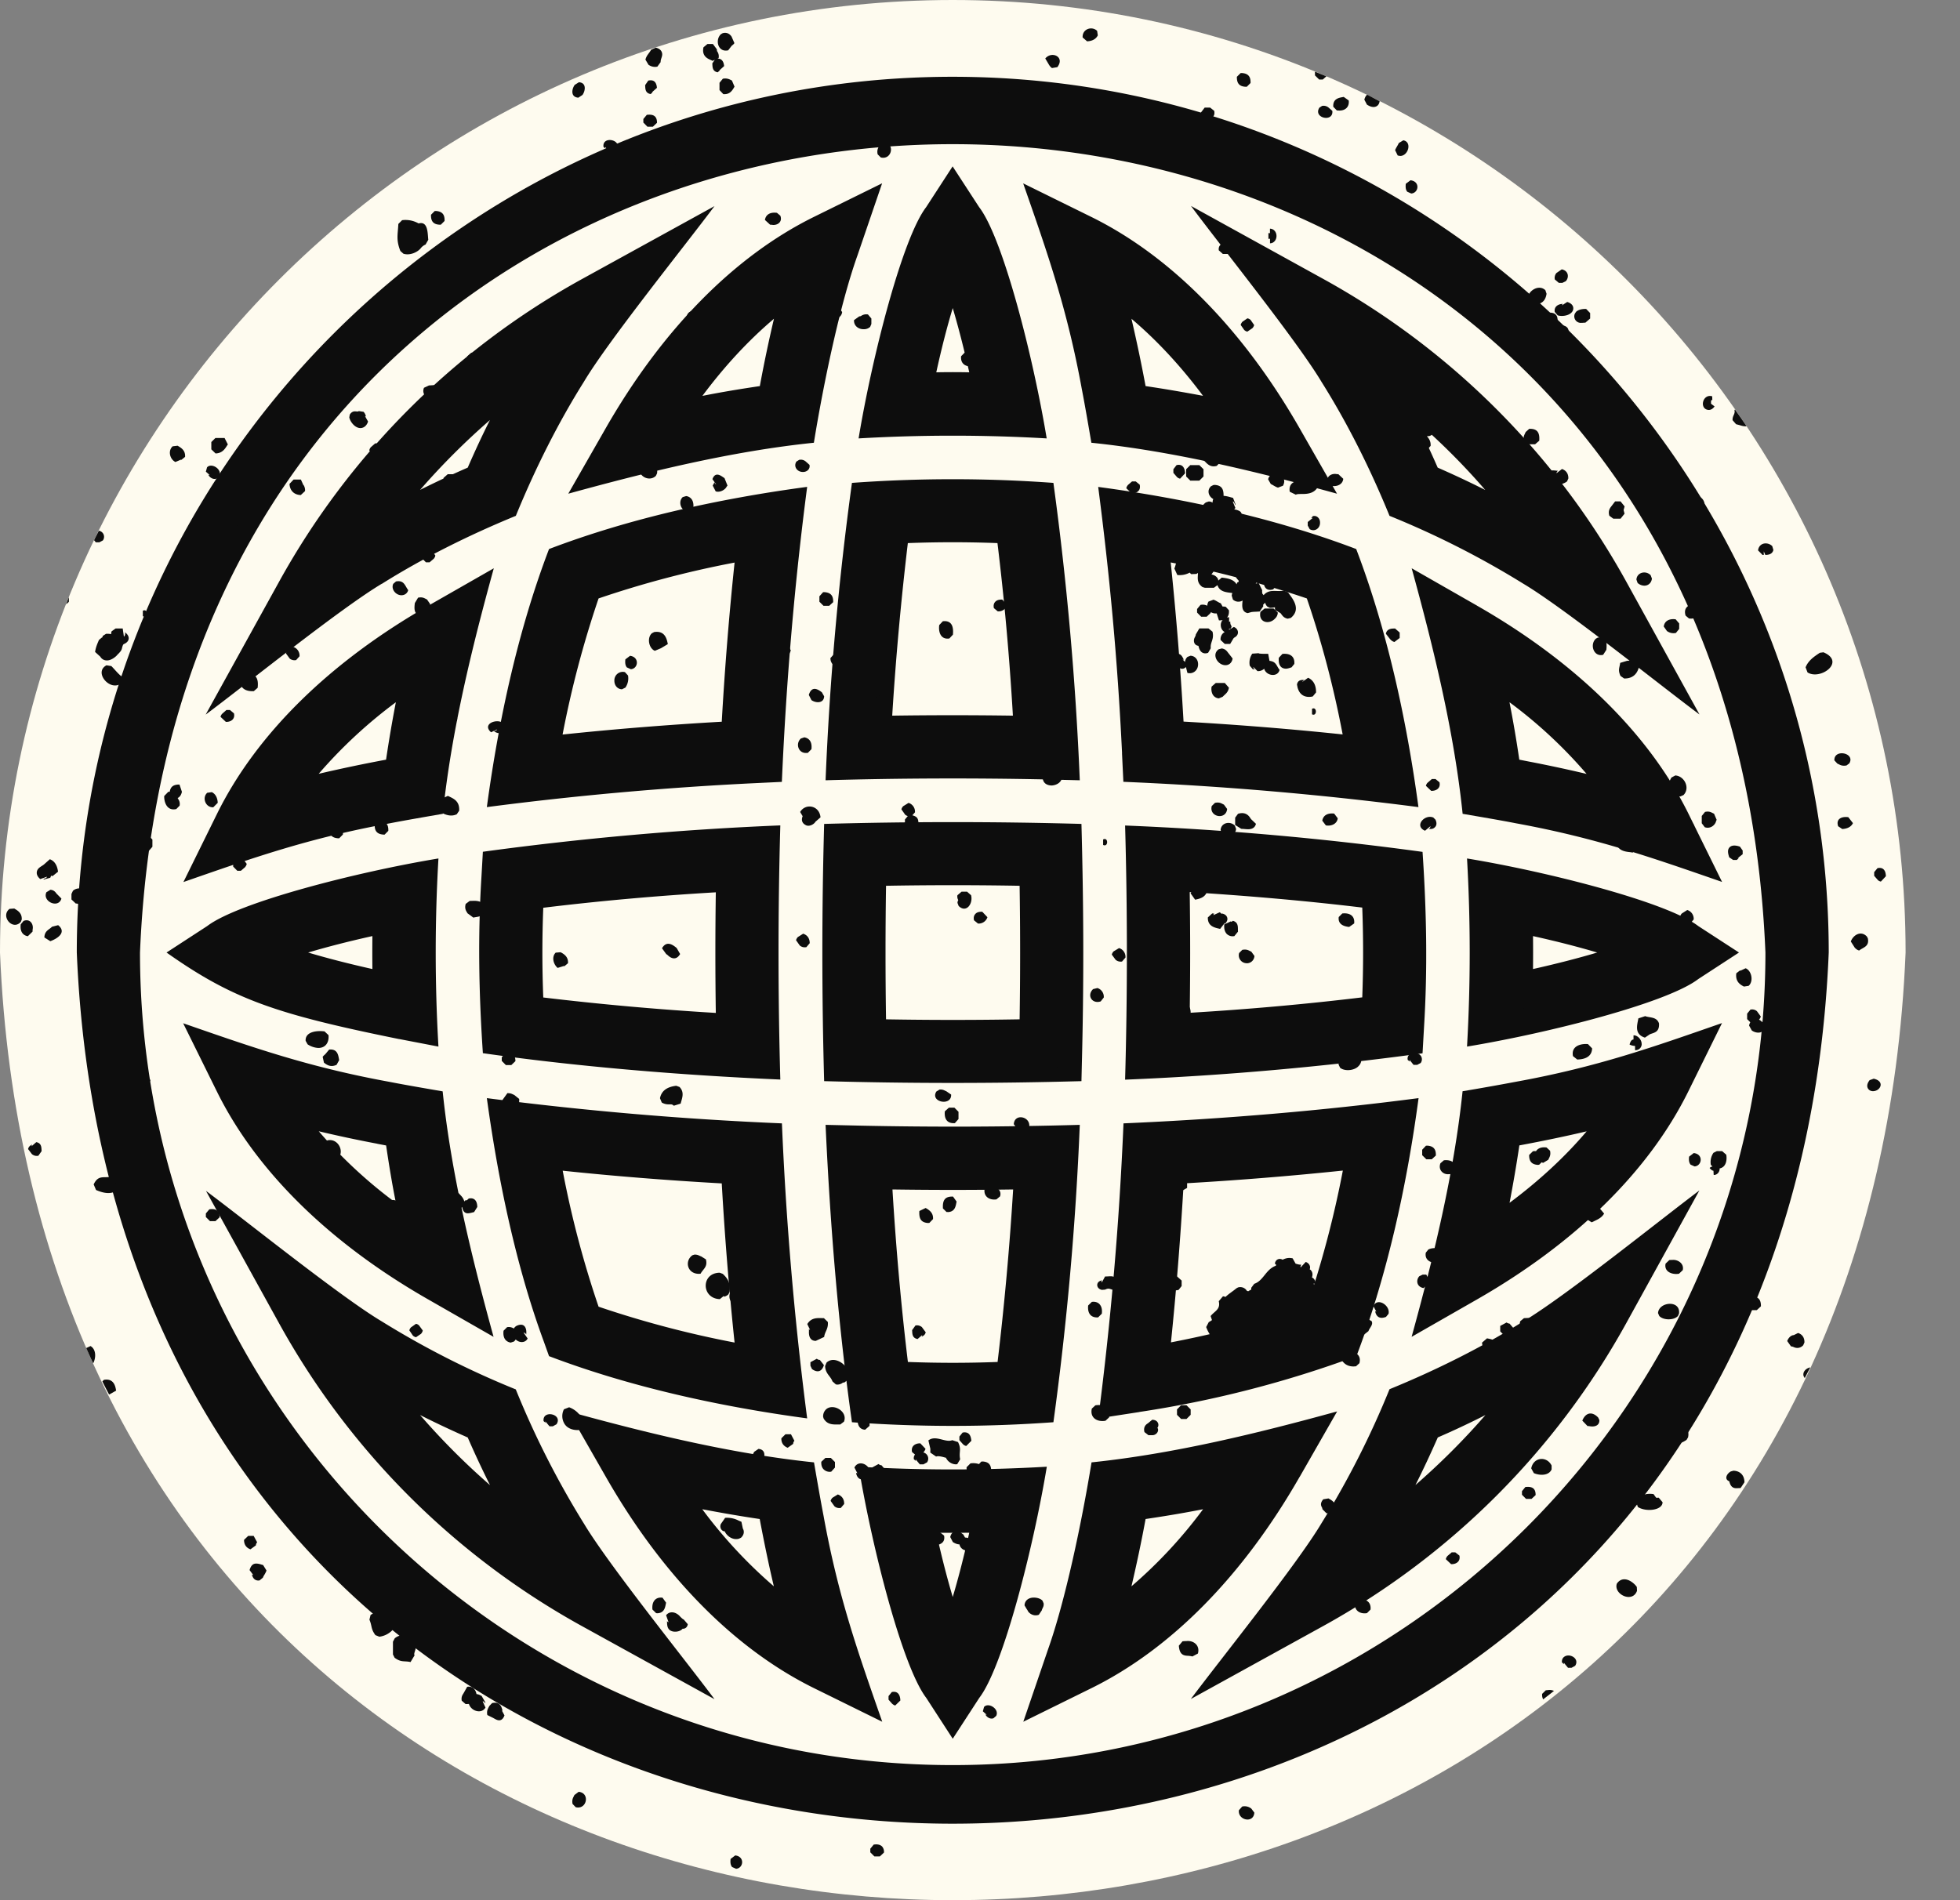 <svg xmlns="http://www.w3.org/2000/svg" width="33" height="32" fill="none"><rect width="100%" height="100%" fill="#808080" stroke="none"/><path fill="#FEFBEF" d="M16.041 0C7.195 0 0 7.197 0 16.041c.881 21.281 31.206 21.276 32.084 0C32.084 7.195 24.886 0 16.041 0z"/><path fill="#0D0D0D" d="M22.25 6.431c.431.684.822 1.463 1.145 2.256a14.9 14.9 0 0 1 2.256 1.145c.692.412 2.302 1.709 2.963 2.2l-1.227-2.226a12.994 12.994 0 0 0-5.11-5.11l-2.225-1.228c.494.667 1.783 2.268 2.198 2.963zm2.758 1.821a16.28 16.28 0 0 0-.802-.377 14.779 14.779 0 0 0-.378-.802c.422.365.816.758 1.18 1.18zm-6.793-1.696c.052.268.113.624.16.9 1.387.143 2.808.492 4.136.858l-.63-1.102c-.952-1.664-2.163-2.893-3.497-3.554l-1.157-.57c.404 1.158.74 2.106.988 3.468zm2.041.11c-.32-.06-.643-.116-.968-.164a26.069 26.069 0 0 0-.238-1.134c.425.36.83.795 1.206 1.299zm5.395 15.584c-.685.431-1.465.822-2.256 1.145a14.916 14.916 0 0 1-1.145 2.256c-.41.69-1.708 2.302-2.2 2.961l2.225-1.227a12.994 12.994 0 0 0 5.11-5.11l1.227-2.227c-.664.498-2.265 1.789-2.96 2.202zm-1.82 2.76c.131-.26.256-.529.377-.803.273-.118.542-.245.802-.377-.366.422-.76.814-1.18 1.18zm-1.948-.14.63-1.101c-1.33.366-2.747.714-4.135.858-.167 1.026-.445 2.34-.732 3.148l-.417 1.22 1.156-.57c1.335-.661 2.544-1.889 3.497-3.555zm-2.833 1.844c.082-.348.167-.746.238-1.133.325-.048.649-.102.968-.165a7.896 7.896 0 0 1-1.206 1.298zm4.926-9.415c.061-.99.042-1.96-.025-2.953a52.58 52.58 0 0 0-5.008-.444c.04 1.414.04 2.867 0 4.28a53.15 53.15 0 0 0 5.008-.444l.025-.439zm-1.04-.503c-.91.11-1.883.199-2.905.26.01-.699.01-1.335 0-2.032 1.022.064 1.995.15 2.905.26.019.514.019 1 0 1.512zM16.04 1.293C7.91 1.293 1.293 7.91 1.293 16.04c.81 19.565 28.689 19.56 29.497 0-.002-8.13-6.617-14.747-14.75-14.747zm0 28.432c-7.545 0-13.683-6.138-13.683-13.684.75-18.153 26.618-18.148 27.367 0 0 7.546-6.14 13.684-13.684 13.684zM24.87 10.2l-1.102-.63c.366 1.33.714 2.746.858 4.135.278.048.63.107.9.16 1.367.25 2.306.585 3.468.987l-.57-1.157c-.661-1.333-1.89-2.543-3.555-3.495zm.857 2.622-.147-.029a20.097 20.097 0 0 0-.165-.967 7.9 7.9 0 0 1 1.298 1.207 23.543 23.543 0 0 0-.986-.211zM24.7 17.625c1.388-.23 3.372-.737 3.893-1.137l.686-.447-.686-.446c-.519-.398-2.509-.91-3.893-1.138a27.9 27.9 0 0 1 0 3.168zm1.11-1.861c.42.093.78.187 1.082.277-.302.09-.662.184-1.081.278a27.06 27.06 0 0 0 0-.555zm-.285 2.453a44.05 44.05 0 0 1-.9.16c-.144 1.39-.492 2.808-.858 4.136l1.101-.63c1.666-.954 2.894-2.163 3.555-3.498l.57-1.156c-1.162.404-2.097.739-3.468.988zm-.109 2.04c.061-.32.117-.644.165-.968.387-.072.787-.155 1.133-.237-.36.425-.796.83-1.298 1.204zm-6.232 3.521a18.42 18.42 0 0 0 3.654-.94c.513-1.348.847-2.855 1.046-4.345-1.594.208-3.242.35-4.968.425a57.376 57.376 0 0 1-.425 4.968l.693-.107zm.745-3.849a56.925 56.925 0 0 0 2.68-.216 17.08 17.08 0 0 1-.604 2.29c-.728.25-1.496.45-2.29.603.088-.852.16-1.75.214-2.677zm-1.038-7.243.023.48a57.27 57.27 0 0 1 4.968.426c-.201-1.49-.533-2.997-1.048-4.346C21.486 8.733 19.98 8.4 18.49 8.2c.19 1.467.325 2.882.402 4.487zm3.112-2.608c.25.727.452 1.495.603 2.29-.854-.09-1.75-.163-2.679-.216a57.353 57.353 0 0 0-.216-2.68 17.32 17.32 0 0 1 2.292.606zm-4.395 3.048.572.014a53.264 53.264 0 0 0-.444-5.008 23.313 23.313 0 0 0-3.392 0 52.579 52.579 0 0 0-.444 5.008 74.887 74.887 0 0 1 3.708-.014zm-2.323-3.98a19.83 19.83 0 0 1 1.509 0c.111.91.2 1.883.26 2.906a68.82 68.82 0 0 0-2.032 0 51.7 51.7 0 0 1 .263-2.905zM7.21 21.883l1.1.63c-.365-1.329-.714-2.746-.857-4.134-.278-.048-.63-.108-.9-.161-1.368-.25-2.306-.582-3.469-.986l.571 1.156c.66 1.333 1.89 2.544 3.555 3.495zm-.857-2.621.148.028c.048.326.101.65.165.967a7.895 7.895 0 0 1-1.299-1.206c.307.073.636.144.986.21zm3.476 6.392a14.91 14.91 0 0 1-1.145-2.256 14.828 14.828 0 0 1-2.256-1.145c-.69-.41-2.3-1.708-2.96-2.198l1.227 2.223a12.993 12.993 0 0 0 5.11 5.11l2.225 1.227c-.496-.666-1.787-2.267-2.2-2.96zM7.073 23.83c.262.132.528.257.802.378.119.273.245.542.375.802a11.919 11.919 0 0 1-1.177-1.18zm1.032-9.047c-.061.99-.042 1.961.025 2.953 1.563.222 3.27.368 5.008.444a75.973 75.973 0 0 1 0-4.28 53.15 53.15 0 0 0-5.008.444l-.025.439zm1.042.504c.91-.111 1.882-.2 2.905-.26-.01.698-.01 1.334 0 2.031a49.04 49.04 0 0 1-2.905-.26c-.02-.513-.02-1 0-1.511zm3.537-2.097.48-.023c.075-1.724.217-3.371.426-4.968-1.49.2-2.997.532-4.346 1.047-.515 1.349-.846 2.856-1.047 4.346a55.843 55.843 0 0 1 4.487-.402zm-2.606-3.112a16.79 16.79 0 0 1 2.29-.604c-.09.854-.163 1.75-.216 2.68-.93.053-1.825.126-2.68.216a17.1 17.1 0 0 1 .606-2.292zm-3.356 7.42.66.127a27.312 27.312 0 0 1 0-3.168c-1.388.23-3.372.74-3.893 1.138l-.685.446c1.12.791 1.848 1.038 3.918 1.458zm-.452-1.734a25.67 25.67 0 0 0 0 .555c-.42-.094-.78-.188-1.082-.278.303-.09.663-.184 1.082-.277zm2.89 6.839.084.235c1.349.513 2.856.847 4.346 1.048a57.31 57.31 0 0 1-.425-4.968 57.312 57.312 0 0 1-4.968-.425c.191 1.396.496 2.846.963 4.11zm2.992-2.674c.053.929.126 1.825.216 2.68a17.08 17.08 0 0 1-2.29-.604 16.795 16.795 0 0 1-.604-2.29c.852.09 1.75.162 2.678.214zM6.429 9.832c.684-.43 1.465-.821 2.256-1.145.324-.793.715-1.572 1.145-2.256.41-.69 1.709-2.302 2.2-2.96L9.803 4.697a12.994 12.994 0 0 0-5.11 5.11l-1.23 2.227c.669-.498 2.27-1.789 2.965-2.203zm1.821-2.76c-.132.261-.256.53-.375.803a16.44 16.44 0 0 0-.802.375c.364-.419.758-.812 1.177-1.177zm5.616 18.455c-.052-.268-.113-.624-.161-.9-1.389-.144-2.808-.492-4.135-.858l.63 1.101c.952 1.666 2.162 2.894 3.497 3.555l1.157.57c-.406-1.164-.74-2.097-.988-3.468zm-2.042-.111c.32.061.642.117.967.165.073.387.155.785.238 1.133a7.976 7.976 0 0 1-1.205-1.298zm2.649-6.46-.573-.013c.079 1.739.222 3.441.444 5.008 1.136.082 2.26.082 3.392 0a52.58 52.58 0 0 0 .444-5.008 74.766 74.766 0 0 1-3.707.013zm2.323 3.98c-.506.019-.998.019-1.51 0-.11-.91-.198-1.883-.26-2.905.694.01 1.339.01 2.032 0a50.741 50.741 0 0 1-.262 2.905zm.83 1.764a27.303 27.303 0 0 1-3.169 0c.23 1.388.74 3.372 1.138 3.893l.446.688.447-.688c.398-.517.907-2.507 1.137-3.893zm-1.585 2.194c-.09-.302-.184-.662-.277-1.082.19.002.365.002.555 0-.094.42-.188.78-.278 1.082zM6.556 13.866c.268-.052.624-.113.9-.161.143-1.389.492-2.808.858-4.135l-1.102.63c-1.664.952-2.893 2.162-3.554 3.497l-.57 1.157c1.162-.404 2.096-.737 3.468-.988zm.109-2.04c-.062.32-.117.643-.165.967a25.92 25.92 0 0 0-1.134.238 8.05 8.05 0 0 1 1.299-1.205zm3.533-4.614-.63 1.102c1.33-.366 2.746-.715 4.135-.858.167-1.03.444-2.34.732-3.149l.417-1.22-1.157.57c-1.335.662-2.543 1.89-3.497 3.555zm2.833-1.844a23.4 23.4 0 0 0-.238 1.134c-.325.048-.647.101-.967.165.375-.504.78-.939 1.205-1.299zm1.425 2.015a27.314 27.314 0 0 1 3.167 0c-.23-1.389-.737-3.373-1.137-3.894l-.447-.687-.446.687c-.398.52-.908 2.507-1.137 3.894zm1.585-2.195c.09.303.184.663.278 1.082-.19-.004-.364-.004-.555 0 .091-.417.185-.777.277-1.082zM18.22 17.7c.03-1.293.023-2.532-.012-3.825a77.626 77.626 0 0 0-4.332 0 77.626 77.626 0 0 0 0 4.332c1.458.04 2.877.04 4.332 0l.012-.507zm-1.053-.534c-.759.013-1.492.013-2.249 0a73.27 73.27 0 0 1 0-2.249 62.882 62.882 0 0 1 2.249 0 73.27 73.27 0 0 1 0 2.249z"/><path fill="#0D0D0D" d="M22.09 12.03v-.093c.087-.046.087.136 0 .092zm-14.458.03v.092c.088.044.088-.138 0-.092zm13.412-5.851-.018.021-.013-.015c-.034.002-.136.01-.18.1l.044.097c-.01-.002-.02-.013-.02-.015l.062.078.021.002c.061 0 .094-.03.115-.065.021.021.05.034.082.034l.006-.072c.046-.058-.023-.058.029-.12-.02-.007-.027-.001-.04 0v-.076a.103.103 0 0 0-.088.03zm-3.907 5.3c.109-.179.155.181 0 0zM2.405 10.285v.092c.089.044.089-.138 0-.092zm16.168 3.852v.092c.09.044.09-.138 0-.092zm-17.46-3.96.046-.041a.353.353 0 0 0-.002-.077 2.907 2.907 0 0 1-.044.117zM.979 15.58l-.104.027c-.046.05-.124.065-.128.18l.1.063c.112-.04.285-.146.132-.27zm-.43.074c.02-.09-.043-.19-.153-.145l-.047.057c-.021.167.086.196.12.2l.079-.077c0-.012 0-.023.002-.035zm.062 3.58-.079.069c0-.015.012-.029.012-.029-.017.008-.061.025-.071.077l.065.086c.014.01.04.029.08.029l.027-.002.056-.079c-.006-.044.008-.132-.09-.151zm-.245-3.746C.373 15.377.3 15.335.24 15.3l-.08.006c-.157.123.052.373.19.22l.015-.038zm1.306-6.355.06-.032a.103.103 0 0 0-.068-.163c-.027.054-.055.105-.08.159l.029.036h.059zm.749 8.94-.086.058a.12.12 0 0 0-.031.055l.06.084a.12.12 0 0 0 .055.031l.084-.06a.12.12 0 0 0 .029-.05l-.06-.087a.103.103 0 0 0-.051-.03zm-.48-6.53c.041 0 .08-.016.112-.042l-.004-.108c-.063-.048-.117-.119-.174-.176l-.082-.013c-.186.097-.018.344.147.339zm.018 5.169.086-.054c.044-.153-.153-.287-.268-.186l-.02.06c.016.13.133.16.202.18zm.446-2.643-.069.061c-.013.126.037.21.169.2l.061-.07v-.122l-.069-.07h-.092zm-.31 1.262a.308.308 0 0 0-.147-.04l-.071.074c.002.042.008.129.096.178l.034-.057c.126.084.322.065.282-.11l-.104-.043c-.038.02-.048.019-.09-.002zm-.51-.09c.041-.038.1-.098.06-.236l-.107-.038c-.084.034-.209-.054-.31.034l-.025.054v.092l.073.069c.07-.004.112.07.168.109l.11-.042a.13.13 0 0 1 .032-.042zm2.872 8.302v.073c-.002 0-.002-.004-.006-.002-.067.063.027.1-.03.153.068.027.095-.013.095-.061h.069c.004-.08-.046-.163-.128-.163zm-.64-16.03c.006-.01.011-.019.02-.027l-.056-.11h-.154l-.069.068v.123l.071.069c.11-.002.157-.075.188-.123zm.257 6.646c-.129.005-.133.116-.146.178l.05.082c.082.023.145-.017.155-.12 0-.008.002-.02.004-.024 0 .002-.006.012-.018.018l-.02-.132-.025-.002zm-.3-5.355.035.029c-.006-.012-.006-.023-.006-.027l.07.084h.06l.06-.032c.111-.179-.245-.251-.218-.054zm.48 2.836h.019l.065-.057c.019-.167-.03-.257-.234-.234l-.055.056c-.031.15.05.237.205.235zm-.73 8.726-.058.069v.06l.07.07h.091l.07-.065c.001-.113-.064-.151-.173-.134zM2.954 7.78l.099-.042c-.002.008-.014.017-.016.02l.079-.064c.008-.111-.067-.153-.126-.188l-.083.01c-.082.073-.05.216.046.264zm.16 14.115-.044.057c-.011.148.113.154.176.167l.084-.063c.004-.048.002-.111-.034-.15-.025-.024-.092-.044-.182-.011zm-.052-8.563-.04-.12h-.019c-.096.005-.132.046-.146.122h-.023l-.069.071c-.005.08.033.259.203.22l.056-.057a.143.143 0 0 0-.029-.119l-.002-.011c.048-.023.064-.075.07-.106zm.424-5.462-.02.073.066.058c-.012 0-.022-.008-.023-.008.005.029.069.092.136.067l.047-.04c.056-.115-.13-.234-.206-.15zm.105 5.725.075-.075c-.002-.035-.01-.136-.1-.18l-.077.011c-.092.083-.028.251.102.244zm.563.953-.063-.086c-.014-.01-.04-.03-.083-.03l-.024.002-.058.068v.092l.069.07h.061l.07-.06c.007-.01.022-.027.028-.056zm-.215-2.535-.067-.056h-.06l-.07.062a.107.107 0 0 0-.029.053l.089.084c.072.006.162-.038.137-.143zm-1.897 7.17a.144.144 0 0 0-.112-.044h-.02l-.064.063c-.004.102.033.161.146.167h.02l.064-.063a.154.154 0 0 0-.034-.123zm-.293 4.054-.025.027c.036.073.072.144.11.215l.008.004.113-.064c-.011-.069-.036-.212-.206-.182zm-.027-12.502c-.002 0-.006 0-.008.002l-.048.04c-.027.064-.053.12-.065.202l.088.08a.124.124 0 0 0 .11.063c.074.002.156-.065.181-.1l.016-.015c.042-.044.053-.063.06-.101a.309.309 0 0 1 .014-.042c.006-.012.01-.016.027-.023.092-.044.094-.134.004-.194.015.016.004.065-.015.073l-.02-.136h-.12l-.067.048a.147.147 0 0 0-.008.048.293.293 0 0 0-.086-.006l-.056.036a.062.062 0 0 1-.007.025zm2.587 15.289c0-.021.006-.03.02-.052l-.058-.107h-.092l-.07.067c-.001.079.037.134.108.159l.092-.067zM.847 14.985l-.066.041c-.072.157.205.28.253.106l-.084-.085c-.012-.017-.04-.06-.103-.063zm.013-.236s0-.002.002-.002l.023.007.092-.074c-.006-.046-.025-.169-.138-.21l-.09.08c-.042.041-.123.06-.13.141-.004.06.044.1.059.113l.113-.04c-.002.013-.023.034-.065.034.006.002.011.008.017.012l.104-.029.013-.032zm21.83.858.026.003.084-.059c.013-.124-.07-.182-.2-.168l-.06.06c-.018.133.105.156.15.164zm-.426-1.785.059.078c.094.017.19-.027.2-.12l-.06-.079c-.113-.013-.186.032-.2.12zm.55-3.256c.08-.021.15.019.208-.048l-.034-.117c.007.002.013.006.01-.006-.012-.028-.058-.114-.166-.086l-.051.067c0-.003.006-.011-.002-.01-.023.016-.082.056-.058.15l.092.05zm-.79.848-.097.07a.05.05 0 0 1 .038-.028c-.03-.01-.115-.015-.128.073l.011.054c.013.042.05.153.192.153a.26.26 0 0 0 .063-.008l.055-.067c.002-.155-.073-.22-.134-.247zm2.731-.842-.017-.058c-.098-.096-.268-.038-.241.119l.06.06c.014.001.034-.005.041.001.086 0 .146-.046.157-.122zm-1.88-4.587.024.002c.125-.01.152-.083.144-.201l-.05-.06c-.09-.025-.143.02-.155.121 0 .008-.002.02-.004.023 0-.002.006-.012.018-.017l.023.132zm-.615-4.202-.046.03c-.111.177.241.253.218.054l-.065-.057a.133.133 0 0 0-.08-.029l-.027.002zm.289.079c.107.001.172-.066.159-.17l-.084-.06c-.062.013-.186.019-.176.166l.06.062.041.002zm-.044 6.122c-.084-.017-.19.039-.146.153l.058.046c.096.016.191-.026.199-.12l-.084-.079a.063.063 0 0 1-.027 0zm.387-1.708c.008 0 .017 0 .04-.004a.014.014 0 0 1-.008-.004l.12-.05v-.091l-.07-.07h-.122l-.07.071c.003.123.062.148.11.148zm1.495 13.498c.02 0 .04-.002.062-.004l.061-.061c.015-.123-.07-.184-.2-.169l-.058.05c-.043.115.05.192.136.184zm-1.264 2.221.05.094c-.011-.003-.02-.011-.019-.002.006.027.025.106.111.106a.215.215 0 0 0 .071-.016l.042-.051c.035-.138-.186-.286-.255-.13zm-.461 6.04-.061.062c-.014.127.036.209.168.2l.062-.062c.007-.128-.027-.205-.169-.2zm.153-1.037c-.019.122.084.188.2.168l.06-.06c.014-.123-.072-.187-.198-.17l-.062.062zm.389-2.231c-.044-.017-.067-.044-.151-.03l-.056.066v.092l.096.073c.044.02.101.032.132-.054l-.004-.006a.105.105 0 0 0 .037-.059l-.054-.082zm-.979-15.965c.002-.06-.04-.115-.1-.113l-.02.002-.031.038a.064.064 0 0 1 .029-.007l-.085.069v.06l.033.06c.08.05.176-.01.174-.109zm.265 12.37c.086-.008.136-.061.126-.167l-.08-.059c-.035-.01-.05-.035-.115-.03l-.062.047c-.036.1.027.207.13.209zm1.204-17.943.067.03c.127-.009.154-.204-.013-.223l-.079.059c-.007.063 0 .105.025.134zm.016 4.514.067-.044c-.002.015-.02.03-.04.03a.07.07 0 0 1 .019.01l.11-.027c.033-.082.083-.126.163-.14l.058-.063c.006-.086-.037-.132-.063-.164.105.01.134-.09.124-.18l-.076-.066c-.077.02-.161-.03-.117-.107l-.073-.105c-.11.023-.15-.038-.245-.061l-.075.03c-.008.012-.029.048-.034.054l-.02.004c-.042-.027-.06-.063-.118-.058l-.054.052-.015.03a.173.173 0 0 0-.077-.022c-.06.005-.088.082-.134.103l-.109.069c.025.134.11.188.168.276a.102.102 0 0 0-.007.113.09.09 0 0 0 .036.034l-.002.006c-.019.057.02.107.033.123l.025.019a.095.095 0 0 0 .025.01l-.002.009.036.07c.042.024.077.035.11.031l.022.035c-.015-.006-.025-.023-.025-.033-.013.07-.069.17.042.242l.045.01c.14.005.23-.154.203-.29zm.327 5.437a.106.106 0 0 0-.029.054l.088.084c.075.004.165-.038.14-.144l-.067-.055h-.061l-.07.061zm.132.624-.036-.036c-.144-.063-.33.142-.14.222l.09-.076c.006.013-.021.05-.034.047.038-.002.082.01.122-.044.029-.044.006-.095-.002-.113zm-.14 5.49h-.02l-.064.068v.092l.07.069h.091l.069-.063c.004-.1-.033-.16-.146-.167zm-.457-16.668c.138.004.208-.236.055-.263l-.076.046c-.018.044-.046.077-.062.12l.044.09.039.007zm-.383 14.898c-.03 0-.12.003-.13.09l.066.086c.016.015.037.04.075.05l.088-.067v-.092l-.078-.07c-.008.003-.014.003-.021.003zm-.11-1.59-.046.042c-.059.134.175.232.244.136l.007-.074-.055-.046a.127.127 0 0 0-.15-.058zm.874 5.531-.056.027c-.057.06-.051.176.07.2l.085-.07c0-.02.004-.029.02-.05l-.058-.107h-.061zm-.489-10.88c-.032 0-.116.004-.13.088l.07.09c.015.015.035.039.074.048l.088-.067v-.092l-.079-.069c-.01.002-.015.002-.023.002zm-.59 7.368a.157.157 0 0 0 .047-.121l-.04-.06c-.16-.068-.345-.036-.343.158l.026.053c.083.064.245.044.31-.03zm.033-3.444-.027-.002c-.025 0-.061.01-.088.054l.05.107c.012.033.088.083.15.058l.051-.067v-.092l-.101-.062a.055.055 0 0 1-.035.004zm1.084-5.799-.029-.07c-.069-.047-.205-.031-.254-.005l-.02.108c.066.074.29.092.303-.033zm-.063 9.08c-.054-.096-.255-.07-.226.06l.036.028c-.005-.012-.005-.023-.005-.029l.067.084h.06l.06-.032a.106.106 0 0 0 .008-.111zm1.252 5.006.064-.067c.002-.157-.129-.174-.207-.191l-.084.072c.007.129.101.198.227.186zm.117 1.848h-.12l-.07.07v.06l.085.07.027.001c.082.018.19-.036.145-.153l-.067-.048zm-.337-4.782.023-.004c.205-.075-.04-.392-.147-.151-.006.02-.01.05.017.084-.002.002.048.071.107.071zm.722 5.18-.057.07v.06l.069.07h.092l.069-.064c.001-.107-.05-.15-.173-.136zm-.731-2.122c-.023-.042-.064-.11-.178-.109l-.027.008a.348.348 0 0 0-.153.153l.01.08c.11.117.346.173.365-.074l-.01-.04-.007-.017zm.775-15.438h.12l.07-.06c.01-.127-.025-.206-.169-.2l-.06.054c-.016.042-.045.07-.03.151l.07.056zm-.069 9.559.07.069h.091l.07-.063c0-.106-.053-.15-.173-.134l-.058.069v.059zm.374-8.375.094-.029c.107-.168-.11-.266-.177-.11-.007.026-.013.091.083.14zm.375-.609c.002-.078-.036-.134-.107-.159l-.092.071c-.002-.017.017-.038.027-.04-.042-.004-.102-.014-.136 0l-.044.05c-.042.195.212.222.33.128l.022-.05zm-.49 14.243-.021-.05c-.065-.065-.155-.055-.236-.052l-.063.052c-.063.213.316.25.32.05zm-.55-.029-.107.058v.092l.069.069h.061l.07-.06c.007-.01.024-.027.03-.055l-.073-.085a.095.095 0 0 1-.05-.019zm.094-13.886-.079.068c0-.015.012-.028.012-.028-.017.007-.06.025-.07.074l.062.087c.014.01.04.03.08.03l.026-.002.057-.076c0-.006 0-.014-.002-.021.002-.031 0-.121-.086-.132zm.839-3.243c.002-.013.013-.025.019-.027a.068.068 0 0 1-.021.004c-.06.004-.136.044-.12.134l.05.058c.093.028.246-.006.261-.104.004-.027.002-.09-.101-.122l-.088.057zm-.328.157c-.124.217.29.293.251.058-.004-.027-.023-.092-.126-.092l-.06.002-.065.032zm.274-.536h.061l.056-.027c.058-.06.052-.176-.067-.2l-.09.062a.127.127 0 0 0-.027.108l.067.057zm.743 13.933a.254.254 0 0 0-.203-.042l-.06.076c.003.01 0 .021 0 .033 0 .042-.001.13.083.15l.084-.058c-.001.013-.013.023-.019.026.004-.001.016-.001.021-.003.062-.004.136-.044.121-.134l-.027-.048zm-.092-7.956-.026.015c-.108.096-.039.313.122.272l.054-.084c.011-.107.01-.245-.15-.203zm-.15 14.414-.02.044c-.015.137.188.2.274.113l.017-.035c.036-.17-.172-.218-.272-.122zM14.54 11.229c-.11.18.26.252.25.053l-.08-.055c-.032-.01-.05-.04-.113-.031l-.057.033zm11.924 2.801c.08.006.15-.074.126-.145-.004-.027-.023-.092-.128-.092l-.06.002-.063.034c-.063.119.017.196.125.201zm-11.65 10.844.069-.06c.007-.009.023-.026.03-.055l-.072-.084c-.02 0-.03-.006-.05-.02l-.107.058v.092l.068.069h.062zm.162.827c.01 0 .021 0 .031-.002l.06-.076c.005-.035.038-.06.03-.119l-.08-.063c-.004 0-.006 0-.018-.008a.183.183 0 0 0-.097-.023l-.063.063c-.012.108.003.223.137.228zM14.83 2.652c.188.046.245-.239.05-.258l-.073.054a.06.06 0 0 1-.01.019c-.013.027-.036.065-.02.132l.053.053zm-.238 11.813.022.058c.07.07.178.042.23-.044l-.012-.087c-.079-.08-.228-.051-.24.073zm1.368 5.947c.128-.006.132-.115.146-.177l-.06-.084c-.144-.006-.178.071-.17.2l.061.06h.023zm-1.151-8.933c-.105.06-.172.004-.266.144l.017.094c.13.098.335-.02.354-.167l-.105-.07zm1.205 6.954-.08-.055c-.031-.012-.053-.033-.114-.03l-.055.034c-.11.18.26.252.249.051zm-.106.282c-.013.126.038.209.169.199l.061-.069v-.122l-.069-.07h-.092l-.069.062zm-.444-4.847c-.002-.088-.025-.117-.103-.138l.044-.05a.154.154 0 0 0-.108-.159l-.092.057c-.007.01-.023.027-.028.052l.063.09c.01.008.023.017.044.023l-.048.058v.06l.069.07h.092l.067-.063zm-1.078 10.847.05.096c-.014-.002-.024-.012-.022-.002.006.027.025.107.111.107a.181.181 0 0 0 .071-.017l.039-.038c.076-.161-.169-.31-.25-.146zm-.28.452-.092.057c-.008.01-.023.027-.029.052l.064.09a.12.12 0 0 0 .082.03l.025-.001.057-.067c.002-.079-.036-.136-.107-.161zm.967-1.747-.027.002-.046.03c-.113.177.24.256.219.055l-.065-.058a.123.123 0 0 0-.08-.029zm-.067-.392c-.02-.021-.063-.048-.142-.033l-.057.07v.06l.069.07h.092l.069-.066a.13.13 0 0 0-.03-.101zm.008 5.468-.054.067v.06l.062.07c.01.007.026.023.051.028l.086-.084c-.003-.11-.055-.163-.145-.142zm-.303-4.861c.01-.03.025-.075.002-.119-.025-.046-.078-.06-.096-.063l-.086.061c-.027.067-.145.123-.042.24l.05.02h.092l.069-.078c-.002-.02.005-.04.011-.061zm.173-3.798a.233.233 0 0 0-.1-.023l-.069.065c-.021.117-.172.127-.153.316l.1.056c.059.034.128.08.181-.02h.018l.06-.02c.028-.023.032-.054.03-.083l.048-.03a.194.194 0 0 0 .007-.127l-.055-.124c-.027.005-.039.003-.067-.01zm-.341 3.959-.104.055c-.004.065-.013.219.127.226l.074-.065c.008-.128-.05-.188-.097-.216zm1.697.325c-.012 0-.021.002-.033.004l-.054.067v.061l.062.07c.01.009.027.022.053.028l.087-.088c-.006-.034-.01-.142-.115-.142zm.176-8.723c-.014.017-.029.05-.017.1l.067.055a.154.154 0 0 0 .159-.107l-.087-.092c-.04 0-.09.002-.122.044zm-.3 9.26.05-.083c-.026-.126.028-.16-.036-.29l-.097-.032c-.115.048-.278-.093-.402.004l.028.121c.008.013.004.067.004.084l.098.067c.034-.015.101.002.155.018l.01.001a.193.193 0 0 0 .162.112l.027-.002zm.562-10.141v-.02c.06-.013.104-.072.063-.147l-.051-.036c-.113-.023-.201-.037-.274.052l-.016.07c.033.104.048.085.06.2l.057.06c.134.03.167-.118.161-.18zm-1.143 13.029-.025.002-.061.06c-.014.127.036.212.168.2l.061-.061c.008-.119-.019-.192-.143-.201zm1.773-8.53.021-.044c.021-.171-.249-.228-.26-.04l.051.07c.03.017.047.058.1.058.04 0 .07-.025.088-.044zm-1.168-3.76c.125.127.247-.034.21-.18l-.068-.06h-.092l-.07.06a.12.12 0 0 0 .014.082.092.092 0 0 0-.013.048l.019.05zm.488-9.608a.116.116 0 0 0-.017.1l.065.053a.154.154 0 0 0 .16-.107l-.085-.092c-.037.002-.088.004-.123.046zm.123 4.493c-.014.017-.029.05-.017.1l.065.055a.157.157 0 0 0 .16-.107l-.085-.092c-.039 0-.09.002-.123.044zm-1.084 4.004v-.061l.025.061c.078 0 .124-.028.138-.084l-.02-.063c-.078-.082-.23-.052-.239.07l.077.077h.019zm-.18 10.515h.061l.06-.033a.107.107 0 0 0-.062-.167.164.164 0 0 0 .037-.061l-.087-.092c-.074-.004-.164.038-.14.146l.05.042a.094.094 0 0 0-.019.08l.035.029c-.006-.014-.006-.023-.006-.029l.07.085zm-.038-2.11.078-.068a.055.055 0 0 1-.011.029c.017-.008.059-.025.07-.075l-.065-.088a.135.135 0 0 0-.082-.029l-.025.002-.057.079c.005.044-.008.132.092.15zm.425-12.088-.06.064c-.017.118.025.249.17.226l.06-.064c.012-.12-.01-.245-.17-.226zm-1.816 14.251v-.092l-.069-.069h-.092l-.069.065c-.003.052.008.094.037.125a.145.145 0 0 0 .11.044l.02-.002.063-.07zM15.28 8.557a.194.194 0 0 0 .037-.004c.143-.023.105-.293-.037-.291l-.025.004-.03.015c-.064.054-.098.278.055.276zm.163-3.604c.069.002.126-.052.11-.121l-.062-.058a.123.123 0 0 0-.083-.03l-.024.002-.048.03c-.054.085.011.179.107.177zm.142 15.39-.106.051c-.007.12.02.192.144.202l.025-.002.061-.064c.008-.11-.069-.155-.124-.187zm5.075-4.897c-.017-.046-.067-.058-.084-.062l-.01.006a.107.107 0 0 0-.03-.027l-.106.048c.002-.015.015-.027.01-.027-.01 0-.02 0-.03-.002l-.074.068c-.004.157.128.174.207.193l.078-.1c.004.008.004.016.002.02.021-.031.056-.062.037-.117zm.387 14.997a.18.18 0 0 0-.133-.02l-.055.062c-.021.17.249.228.26.04l-.053-.07-.02-.012zm-.397-14.72a.14.14 0 0 0 .107.044l.025-.002.062-.076c-.006-.06.017-.153-.085-.182l-.026.017-.01-.007c-.006.002-.107.05-.11.05-.007.07.007.12.037.156zm-3.962 9.055c.003-.1-.033-.16-.144-.166l-.023.002-.038.042a.31.31 0 0 0-.144-.012l-.065.065c-.006.138.113.163.218.165l.004-.061-.002.061.037-.03h.088l.069-.066zm-.86 1.027-.029-.002c-.209 0-.3.105-.343.193l.063.1h.184l.067-.09a.027.027 0 0 1-.011.019l.023-.006c.092-.023.13-.074.113-.159l-.067-.055zm5.236-12.01-.014-.02c-.023-.038-.082-.11-.206-.07l-.048.065v.123l.103.065c.037 0 .08.007.115.007.103 0 .126-.063.132-.092l-.082-.078zm2.062-11.993c.056 0 .096-.038.102-.098-.07-.036-.14-.074-.21-.109-.02.016-.035.04-.047.083l.044.084c.033.021.071.04.111.04zm-2.135 14.42c.07 0 .125-.052.13-.123l-.053-.073c-.043-.017-.07-.046-.152-.03l-.053.053a.133.133 0 0 0 .128.172zm.02 1.554.024.004.082-.051c.046-.152-.124-.272-.24-.156l-.02.04c-.013.135.11.156.153.163zm.901-9.457c.084 0 .201-.002.266-.103l-.015-.092a.152.152 0 0 0-.132-.034v-.002l-.132.038c-.002-.011.011-.03.023-.033-.111-.003-.232.037-.207.188l.103.05c.016-.012.06-.012.094-.012zm.36-6.98.06-.054-.192-.078v.063l.07.069h.062zm-8.053 21.654c-.073-.076-.207-.136-.303-.046l-.024.058c.005.13.09.165.124.258l.056.05c.044.014.101-.011.118-.029l.027-.003.088-.067v-.121l-.034-.061a.226.226 0 0 1-.052-.039zm-.015-5.485.06-.032c.11-.174-.244-.25-.22-.054l.037.029c-.006-.012-.006-.023-.006-.027l.07.084h.059zm-.245-7.304.069-.063c.003-.102-.033-.161-.148-.169h-.021l-.063.07v.091l.069.069h.094v.002zm-.083 1.522-.038-.067c-.075-.06-.174-.109-.22.044l.044.087c.075.053.209.057.214-.063zm.51 1.128c-.018-.105-.186-.183-.219-.045l.067.082c-.019 0-.036-.017-.036-.014.004.023.013.094.086.104l.04-.006a.102.102 0 0 0 .062-.12zm-.81 1.046c.063.023.136-.027.153-.061l.086-.075c-.021-.205-.255-.24-.343-.09l.042.071c-.036.092.016.134.062.155zm-.002-1.22c.01 0 .019 0 .028-.002l.06-.061c.019-.163-.079-.193-.12-.2l-.058.02c-.094.084-.044.249.09.243zm-.05 3.043-.092.058c-.008.01-.023.027-.029.053l.063.089c.014.011.04.03.083.03l.027-.002.057-.067c0-.08-.038-.136-.11-.16zm-.006-7.775c.07.002.127-.052.111-.12l-.065-.058a.13.13 0 0 0-.082-.029l-.025.002-.048.03c-.054.083.013.177.11.175zm.527 3.064-.063.07c-.006.189.314.244.379.085l-.042-.09c-.09-.034-.14-.076-.274-.065zm-.148-7.074h.092l.07-.062c.02-.166-.087-.195-.121-.199l-.077.054c-.002.005-.004.011-.01.019a.171.171 0 0 0-.023.132l.07.056zm.023 1.357.06.079c.094.015.19-.029.199-.12l-.06-.08c-.114-.016-.185.031-.199.121zm-.565 19.02c0-.023.006-.033.02-.052l-.058-.11h-.092l-.069.068c-.004.076.035.132.106.16l.093-.066zm-.086-13.257.046-.103c-.038-.071-.052-.163-.17-.186l-.08.06c-.028.122.043.267.204.23zm.466 11.523.141-.066c.012-.094.073-.135.062-.253l-.066-.064c-.088.002-.205-.024-.28.1l.047.098a.03.03 0 0 1-.021-.018.261.261 0 0 1 .002.043c-.002.04-.002.16.115.16zm.067.32c-.02 0-.03-.005-.05-.019l-.107.058V23l.026.055c.067.05.16.07.201-.067l-.07-.088zm.1.84a.158.158 0 0 0-.043.12l.008.027c.072.124.193.097.28.101l.063-.048c.07-.176-.192-.321-.309-.2zm-.554 1.145c-.052 0-.09.034-.1.09l.065.08c-.011-.002-.02-.01-.023-.01.006.031.07.092.136.067l.048-.04c.038-.078-.04-.19-.126-.188zm.27-20.316.082-.01c.105-.088.017-.241-.084-.268l-.094.061c-.006.13.05.19.096.217zm17.83 11.23-.017-.03c-.102-.106-.232-.02-.269.085l.066.104c.015.015.036.038.074.048.067-.054.176-.065.146-.207zm-.25-1.938-.078-.1c-.092-.015-.216.016-.172.152l.07.047c.09-.005.152-.04.18-.1zm.413.758-.056.067v.062l.06.069c.009.01.026.023.053.028l.084-.09c-.002-.107-.053-.155-.141-.136zm-2.425 10.147-.046.013c-.07.04-.113.132-.025.165.012.042.03.117.117.117.025 0 .034-.002.069-.002l.01-.008.06-.09c-.001-.117-.07-.19-.185-.195zm.316-2.936-.021.002-.063.069v.092l.069.069h.092l.069-.064c.003-.101-.035-.162-.146-.168zm-.205-5.481a.039.039 0 0 1 .015-.02l-.078.06c-.021.147.076.197.128.224l.079-.012c.086-.074.053-.254-.05-.296l-.094.044zm-.117-1.868h.062l.036-.034a.124.124 0 0 1-.021.004l.084-.067v-.062l-.046-.065c-.12-.042-.165-.003-.182.02-.032.043-.017.103.002.16l.065.044zm1.01 4.951.069-.069v-.092l-.07-.069h-.06l-.072.065a.132.132 0 0 0-.026.108l.069.057h.09zm.084 3.015-.073.036c-.057.002-.098.063-.11.1l.064.09c.015 0 .029.005.044.011.052.025.115.02.161-.03l.021-.047c.002-.078-.034-.136-.107-.16zm.092.723.013.027c.002.002.006.004.008.008l.092-.178c-.065.011-.132.07-.113.143zm.128-6.597-.067.048c-.044.124.046.18.142.193l-.004-.004.12-.046v-.122l-.068-.07h-.123zm-.992 4.324.044-.034a.104.104 0 0 0-.01-.123.091.091 0 0 0 .016-.076l-.113-.039c-.094.05-.257.025-.268.203l.044.067c.06.03.138.01.163-.042a.11.11 0 0 0 .124.044zm1.547-8.003c.012 0 .025-.002.04-.004l.047-.035c.107-.178-.26-.25-.251-.051l.051.055c.035.014.058.035.113.035zm-.802 3.204c-.065.134.013.163.063.237l.071.04c.082-.011.174.008.228-.053l.006-.086c-.05-.071-.088-.154-.205-.18.002-.006.002-.014.002-.021l-.06-.073a.038.038 0 0 1 .03.025c-.001-.021.003-.06 0-.08l-.058-.066c-.165-.015-.215.063-.201.201l.105.05c.004 0 .01.002.019.006zm-3.032-5.355.052.067a.048.048 0 0 1-.02-.013l.064.076c.105.02.255-.029.226-.172l-.017-.037c-.09-.091-.308-.063-.305.079zm.47-.881c.068 0 .12-.048.128-.119l-.021-.057c-.079-.083-.23-.052-.24.073l.02.057a.174.174 0 0 0 .112.046zm1.38 9.583-.069-.06h-.091l-.056.028a.274.274 0 0 0-.044.203l.027.027a.104.104 0 0 0-.048.025c.027.034.05.046.065.047l.004.071c.06.002.103-.053.1-.11.112-.022.126-.146.112-.23zm-.98-8.807a.183.183 0 0 0 .132.02l.055-.068v-.092l-.06-.07c-.116-.014-.188.034-.2.122l.054.076c.003.004.01.006.019.012zm.122 2.42-.065.035c-.103.17-.05.32.152.318l.051-.023c.115-.117.017-.32-.138-.33zm.079.81c-.006.037-.038.06-.03.121l.06.063c.115.02.217-.046.2-.168l-.065-.063c-.014-.01-.04-.03-.083-.03l-.025.003-.057.075zm-.586 3.243-.115.038c-.02.111-.073.266.11.324l.083-.056c.063-.028.165-.028.154-.184-.039-.115-.158-.092-.232-.122zm1.068-10.208c.037 0 .071-.019.1-.06l-.06-.045v-.042l.005-.016-.002-.005c.007 0 .013.002.019.003l-.002-.065c-.163-.048-.224.217-.06.23zm-.017 2.26h.069c.044.002.11-.042.092-.113l-.067-.065a.163.163 0 0 0-.05-.038l.002-.02h-.069c0-.034-.02-.069-.067-.046v.092c.012.006.017 0 .025 0l-.004.123.07.067zm-.13 1.019c-.01-.014-.023-.033-.046-.048l-.1.042-.015.008c-.03.013-.12.053-.08.182l.057.048c.113.017.176-.052.232-.104l-.048-.128zm-.006-1.6.027-.001.058-.067c.001-.079-.037-.134-.108-.16l-.092.058a.106.106 0 0 0-.028.056l.063.086c.013.01.04.029.08.029zm1.002 8.588c.008-.01.023-.027.029-.053l-.064-.088a.123.123 0 0 0-.082-.031l-.027.002-.057.069v.092l.053.053a.184.184 0 0 0-.02.056l.045.082c.075.056.21.058.215-.063l-.01-.038a.196.196 0 0 0-.082-.08zm-1.1 2.247-.078.06c-.008.062 0 .104.025.135l.067.03c.126-.009.153-.206-.013-.225zm.376-5.589c.004-.007.006-.017.01-.023l-.044-.103c-.043-.017-.07-.048-.152-.03l-.055.068v.123l.051.067c.1.034.177-.042.19-.102zm-1.456.521a.388.388 0 0 1 .05.008l.083-.058c.032-.185-.142-.212-.282-.203l-.069.07c-.006.155.14.174.218.183zm-.082-2.924c.092 0 .207-.037.243-.209l-.015-.057c-.038-.046-.105-.046-.151-.035-.012.002-.021.006-.033.002l-.12.036c-.014.092-.04.121.005.22l.061.043h.01zm.098 13.02.023-.001.063-.069v-.092l-.069-.069h-.092l-.069.063c-.006.102.03.163.144.169zm.484-2.284c.046.05.127.056.157.056.033 0 .111-.006.157-.056l.018-.04c.03-.236-.343-.201-.353-.008l.021.048zm.313-4.273-.054.077c.006.044-.008.132.09.151l.04-.032-.013.002.084-.075c-.014-.126-.084-.134-.148-.123zm-.61-.308c.002-.069-.067-.15-.137-.145v.07c-.025 0-.05.021-.066.085a.222.222 0 0 0 .092.023v.072c.077 0 .112-.055.112-.105zm.518 3.637c-.016 0-.033 0-.052.002l-.063.06c-.03.143.12.19.226.17l.063-.06c.027-.113-.086-.182-.174-.172zm.358-5.734a.154.154 0 0 0-.108-.159l-.091.058a.105.105 0 0 0-.03.055l.064.086a.12.12 0 0 0 .082.03l.025-.001.058-.069zm.771-8.325c.033.01.07.023.12.02a9.376 9.376 0 0 0-.196-.283l-.008.012c.015.069-.036.088-.032.168l.059.068.058.015zm.441 1.992c-.069 0-.12.047-.128.118l.076.077h.02v-.061l.026.06c.079 0 .123-.028.136-.083l-.019-.065a.158.158 0 0 0-.111-.046zm-2.88 11.41c.057-.027.122-.057.16-.124l-.084-.1c-.088.03-.212.032-.23.182l.104.065c.017-.006.034-.015.05-.023zm-.39-.132a.126.126 0 0 0-.128.119l.066.076c.032.002.053.021.088.02.072 0 .093-.073.103-.102l-.017-.069a.172.172 0 0 0-.111-.044zm.347-2.775-.069-.071c-.122-.011-.287.033-.252.203l.072.057c.067-.003.246-.013.25-.19zm-.47-1.802c.013.017.028.032.053.036l.027.002c.07.002.147-.046.214-.063l.054-.071c-.004-.075 0-.119.01-.13l-.071-.115c-.008.002-.018.006-.03.008a.076.076 0 0 0-.062-.071l-.023-.002c-.092.002-.11.078-.21.036l-.091.048c-.027.115.029.146.063.19-.044.047-.027.126.054.14l.011-.008zm-.309 12.613-.061.06a.16.16 0 0 0 .017.093c.061-.048.122-.094.182-.143-.061-.024-.084-.014-.138-.01zm.814-16.141-.027.002-.046.03c-.113.177.243.255.219.054l-.064-.057a.13.13 0 0 0-.082-.029zm.086 5.968-.069-.067h-.122l-.07.07c0 .021-.005.031-.019.054l.066.107c.07-.003.222-.011.214-.164zm-.163 5.726c.08.015.169-.006.165-.104l-.02-.042c-.103-.109-.212-.084-.267.052l.088.092c.01-.002.02 0 .034.002zm-.528-12.338.019-.042c.011-.109-.054-.155-.092-.184a.101.101 0 0 1-.015-.011c.015-.052.002-.124-.094-.226l-.107.008c-.044.017-.113.011-.16.038l-.038.061v.123l.07.069h.097l.008.032.026.117c.087.04.203.102.286.016zm.084 16.237a.099.099 0 0 0-.02.08l.037.031c-.006-.011-.006-.023-.006-.027l.07.085h.06l.06-.033c.086-.13-.117-.232-.201-.136zm-.14-22.26.04.048c.148.065.286-.184.1-.224l-.08.065c0-.013.01-.025.007-.025-.061.03-.082.075-.067.136zm-.308-.538c.044 0 .145-.017.168-.172l-.02-.06c-.106-.101-.278-.001-.3.13l.04.075c.041.02.077.027.112.027zm.1 15.551-.07.063c-.024.213.238.19.29.027l-.067-.09h-.154zm-.077-1.053.02-.002.043-.042a.095.095 0 0 0 .025.01l.086-.052c.017-.042.046-.071.03-.152l-.059-.055c-.084-.012-.147.013-.178.063-.007-.002-.017-.002-.029-.002l-.022.002-.064.063c-.002.1.037.161.148.167zm-.2-10.92.05.097c.077.054.204.115.26-.007l-.035-.098c-.067-.06-.224-.115-.274.008zm.087 16.031.044.08c.094.041.249.049.299-.062v-.066c-.083-.166-.307-.141-.343.048zm5.768-6.563-.07.025c-.016.02-.06.079-.031.136.015.03.048.05.086.05.126 0 .209-.165.015-.21zm-.848-7.18-.061.008c-.09.061-.19.123-.24.245l.033.086c.216.136.649-.178.268-.339zm-4.076-5.548c.012 0 .023 0 .037-.002.01 0 .017 0 .032-.002l.079-.069v-.092l-.067-.069c-.065-.003-.132.012-.17.048l-.02.03a.11.11 0 0 0 .11.156zM8.934 16.332l-.061.012c-.044.032-.073.055-.073.098l.033.059c-.035.057 0 .14.069.151l.08-.05c.025-.055.082-.11.056-.187-.016-.038-.05-.067-.104-.083zm-.075 6.144c.014-.094-.019-.216-.164-.147a.122.122 0 0 0-.044.044.154.154 0 0 0-.113-.023l-.06.06c-.02.168.087.195.121.2l.056-.019a.228.228 0 0 0 .028-.034c.058.059.161.063.201-.016l-.069-.1c.023.003.043.022.044.035zm-.396 6.34c-.015-.054-.032-.17-.178-.135l-.048.05c-.002.006-.004.012-.01.02-.013.026-.036.064-.022.131l.097.048.025.014c.058.034.126.053.167-.056l-.046-.086c.007.004.013.01.015.013zm.971-1.94-.069.068v.092l.052.067c.092.03.151-.052.155-.107l-.046-.12h-.092zm-2.836.49c.01.02.004.04.004.042.017-.023.063-.088.017-.165a.287.287 0 0 0-.38-.046l-.019.079c.048.114.02.149.1.26l.067.027a.37.37 0 0 0 .224-.115l-.032-.075.019-.007zm1.172-3.407.025-.002.057-.066a.15.15 0 0 0-.107-.16l-.092.055a.124.124 0 0 0-.029.056l.063.086c.016.011.043.03.083.03zm-.08-10.246.041-.06c.01-.17-.103-.207-.19-.25l-.099.045c-.002.002-.007.01-.013.014-.027.024-.075.072-.048.172l.04.046c.084.044.173.077.268.033zm.187 11.213c-.006-.062-.02-.192-.153-.192l-.05.021c-.103.113.013.203.086.274l.123-.055c-.004-.016-.004-.031-.006-.048zm-.714-6.03-.058.07v.061l.07.069h.091l.069-.063c-.002-.108-.052-.148-.172-.136zM9.31 28.47c.006 0 .018.007.02.011-.016-.046-.016-.11-.092-.136l-.06.01c-.107.076-.107.243-.053.36l.061.04a.177.177 0 0 0 .103-.027l-.024.01.113-.063c-.008-.058.005-.085.019-.104l-.087-.101zm2.563-9.28.075.09c-.023 0-.04-.018-.044-.018 0 .025 0 .065.028.094l.065.026a.16.16 0 0 0 .062-.015l.036-.036c.071-.148-.146-.32-.222-.14zm-.749-16.646c.006.01.006.027.004.031l-.046-.123c-.157 0-.144.146-.061.232l.027.04.01-.002.08.03v.078l.069.069h.091l.07-.062c.009-.124-.022-.203-.163-.199-.016-.046-.054-.067-.08-.094zm.904 5.573a.136.136 0 0 1-.021.046L12 8.178l.05.097c.079.025.165-.036.182-.076.006-.008.014-.02.017-.021l-.051-.127c-.035-.017-.148-.132-.203.018l.063.088c-.01 0-.033-.031-.029-.04zm.167 13.719a.141.141 0 0 0 .07-.04l.018-.039c.027-.17-.058-.25-.113-.304l-.052-.02c-.32.004-.31.435.002.445l.069-.056c0 .01-.004.017.006.014zM10.344 11.46c-.002.083.053.146.128.148l.058-.029a.274.274 0 0 0 .044-.203l-.052-.057a.142.142 0 0 0-.178.141zM12.3 21.905c.052.104.222.157.322.083l.027-.042c.038-.132-.075-.211-.184-.215-.025-.004-.052-.007-.067-.013l-.088.023a.155.155 0 0 0-.01.165zM10.62 11.27c.128-.008.15-.205-.012-.226l-.079.06c-.007.062 0 .104.025.135l.066.03zM11.589 6l-.008-.006.123-.039c.005-.101-.033-.163-.146-.168h-.021l-.061.051c-.014.054-.008.127.113.161zm.1 11.53.032.035c-.002-.008-.002-.015-.002-.017l.069.084h.061l.036-.035c-.005.002-.01-.002-.019.002l.085-.067v-.061l-.033-.034a.072.072 0 0 1 .002.019l-.067-.085h-.061l-.037.035c.006-.002.015 0 .021-.004l-.084.067v.061h-.004zM12.223.852c.012 0 .023-.002.037-.004l.06-.078c.013-.01.032-.023.045-.044l-.048-.11c-.015-.022-.061-.082-.15-.057l-.028.016c-.096.086-.06.281.084.277zm.079.494a.186.186 0 0 0-.132-.02l-.056.068v.123l.065.069h.018c.1 0 .137-.071.17-.127l-.044-.103-.021-.01zM6.96 27.641l-.021-.051a.226.226 0 0 0-.293 0l-.03.057v.215l.028.055c.113.084.164.048.268.073l.069-.115c-.01-.01-.01-.02.005-.069.018-.048.03-.132-.026-.165zm.91-12.262.1.074c.064-.019.2-.005.19-.155-.001-.06-.034-.128-.178-.128l-.074.002-.067.05c-.023.078.007.12.028.153v.004zm.618 3.315c.14.073.266-.027.253-.188l-.083-.067c-.032-.011-.047-.03-.115-.03l-.07.097c-.016.023-.046.065-.023.144l.038.044zm-.5-12.495.08-.059c.024-.015.083-.054.058-.15l-.067-.051h-.123L7.867 6c-.019.161.079.192.121.2zm.636-.153h.021l.063-.069v-.092l-.069-.069h-.092l-.069.064c-.003.1.033.16.146.166zm-.176 11.82.069.07h.092l.069-.066c0-.105-.052-.15-.173-.134l-.057.07v.06zM6.263 7.67c.01.046.076.119.162.086l.05-.055a.118.118 0 0 0-.032-.111.134.134 0 0 0 .003-.063l-.069-.06h-.06l-.07.061a.106.106 0 0 0-.029.056l.054.082c-.008-.003-.013-.007-.01.004zm2.076 8.323-.075.071c.006.129.086.16.15.207l.11-.05c.014-.13-.055-.22-.185-.228zm-.071-3.661.095-.046h.008c-.008.01-.025.023-.055.025.026.026.097.053.141.024l.033-.038c.075-.253-.431-.15-.222.035zm-.763-4.127c.018.024.079.053.133.042l.06-.07v-.122l-.068-.069h-.092l-.069.061c-.006.071.006.121.036.158zm.054 2.087a.1.1 0 0 0 .02-.08l-.066-.058a.13.13 0 0 0-.082-.029l-.027.002-.048.031c-.084.126.117.236.203.134zm-.799-.268c.056 0 .1-.035.113-.086-.055-.07-.067-.173-.206-.146l-.046.04c-.042.092.046.194.14.192zm-.312 10.905c-.038-.012-.095.006-.107.075l.054.078c.002.002.01.008.013.013.021.035.11.073.172.048l.052-.067v-.122l-.044-.066c-.053-.02-.103-.028-.14.04zm.054-.592c.01.07.084.11.119.126l.08-.011.012-.012c.044.027.1.031.153.031l.07-.073c-.001-.05.008-.067.014-.072l-.03-.114a.312.312 0 0 0-.225 0l-.011.014a.158.158 0 0 0-.102-.015l-.038.019c-.042.04-.046.08-.042.107zm-.13-6.513-.063.063c-.004.101.034.16.147.168h.02l.062-.063c.004-.101-.032-.16-.147-.168h-.02zm.421-9.551c.115.036.249-.033.295-.098a.206.206 0 0 1 .077-.057l.046-.08c-.012-.104-.002-.32-.163-.275a.443.443 0 0 0-.278-.055l-.063.063c-.01.188-.04.266.034.456l.052.046zm.268 8.235.014.008.103-.075c-.013-.062-.017-.173-.146-.178l-.02.002-.062.063c-.008.113.067.155.111.18zm-.076-2.354c-.01.077-.023.2.091.201l.062-.029c.04-.044.09-.068.105-.153l-.054-.078c-.042-.018-.068-.046-.15-.03l-.054.09zm.13 4.87c.006.031.069.092.136.067l.046-.04c.069-.138-.186-.29-.224-.1l.065.081c-.012 0-.021-.008-.023-.008zm-.136 3.444c0-.08-.075-.15-.157-.148v.073a.13.13 0 0 0-.077.023c-.006.058.035.067.03.123l.024-.002v.073c.124 0 .18-.071.18-.142zM7.02 7.373l-.069.07v.091l.069.07h.092l.069-.07v-.092l-.07-.069H7.02zm.172.598.058-.017a.143.143 0 0 0-.113-.244l-.065.062c-.02.162.078.193.12.199zm.21-4.187h.02l.063-.063c.004-.101-.032-.16-.145-.168h-.02l-.063.063c-.004.101.032.163.145.168zM7.146 6.65c.08.123.33.096.309-.065 0-.017-.012-.101-.123-.101l-.109.007-.084.039a.128.128 0 0 0 .007.12zm-.141 15.643-.085.06a.108.108 0 0 0-.028.051l.059.087a.1.1 0 0 0 .054.028l.084-.057c.008-.01.023-.027.029-.056l-.06-.082a.094.094 0 0 0-.053-.03zm.262-13.025a.133.133 0 0 0-.08-.028l-.027.002-.058.069V9.4l.07.07h.06l.07-.06a.106.106 0 0 0 .028-.055l-.063-.089zm-1.51-3.16c.204.025.183-.197.087-.272l-.123.079c-.015.023-.045.065-.023.144l.06.05zm5.197-4.523.036-.033c-.004.002-.006.002-.013.002l.084-.075c-.012-.128-.082-.135-.146-.122l-.053.077c.005.044-.008.132.092.15zM4.39 26.344c-.077-.02-.15-.034-.188.097l.063.084c-.011-.002-.023-.012-.023-.004.008.023.027.096.11.096l.018-.002.056-.046a.226.226 0 0 1 .025-.048c.013-.023.027-.046.036-.073l-.057-.092-.04-.011zm1.342-4.038.058-.025c.03-.037.055-.08.022-.138-.003-.008-.007-.012-.005-.029l-.07-.07h-.12l-.069.072c.002.115.07.184.184.19zm-.299-4.509.021.098c.064.052.125.077.213.037l.044-.08c-.015-.064-.017-.192-.169-.177l-.065.078c-.011.01-.028.023-.044.044zm-.07-.149c.12-.002.18-.094.168-.216l-.067-.063c-.142-.018-.328.01-.318.159l.033.059a.356.356 0 0 0 .183.061zm.329-3.531h.019l.063-.064c.004-.101-.032-.16-.145-.166h-.021l-.064.063c-.002.1.035.159.148.167zm.006 5.385c.105-.124-.014-.34-.188-.297l-.056.061c-.017.19.123.24.169.255l.075-.019zm.126-4.208c-.069-.082-.178-.074-.213.01l.05.094c-.007-.002-.013-.008-.01.006.012.047.08.116.165.086l.05-.054a.181.181 0 0 0-.042-.142zm-.889-4.4-.092.055a.106.106 0 0 0-.028.056l.063.086a.13.13 0 0 0 .08.028l.027-.002.058-.065a.154.154 0 0 0-.108-.159zm.177-2.716-.046-.102h-.123l-.069.073c.006.113.077.184.19.188l.072-.067a.168.168 0 0 0-.026-.104c0 .004 0 .008.002.012zm-.096-1.722c-.144 0-.17.08-.173.128l.054.073c.035.042.11.09.186.061l.052-.067V6.53l-.066-.07c-.019-.003-.036-.003-.053-.003zm5.176-3.98.067.085h.062l.06-.033c.11-.176-.246-.249-.22-.054l.037.03a.03.03 0 0 1-.006-.028zm.87 5.497c.027-.144-.12-.19-.226-.17l-.063.053c-.048.16.159.268.27.157l.019-.04zM10.7 22.319l-.021.002-.061.061c-.008.12.019.192.143.201l.025-.002.06-.084c-.012-.061-.016-.172-.146-.178zm-.398 4.698c-.043-.011-.157.088-.092.172 0 .002.05.071.109.071l.023-.004c.128-.036.086-.237-.04-.239zm.946-10.926c.06.056.143.08.203-.025l-.058-.101c-.073-.062-.172-.125-.247.004l.073.101c.006 0 .021.013.029.021zm-.353-8.944c.113-.002.144-.059.201-.107l.006-.107c-.11-.11-.318-.01-.3.147l.06.065a.188.188 0 0 0 .033.002zm.098-5.014.069-.065c0-.105-.052-.149-.172-.134l-.058.07v.06l.069.07h.092zm.032 8.827.104-.044.115-.069c-.017-.084-.046-.231-.23-.203l-.038.02c-.086.074-.054.254.05.296zm-.09-9.859a.183.183 0 0 0 .133.021l.055-.076c-.004-.06.05-.111.014-.18-.025-.046-.077-.058-.096-.064l-.079.037c-.032.06-.076.09-.095.165l.051.086a.07.07 0 0 0 .018.011zm.613 8.371a.185.185 0 0 0 .044-.005l.052-.067v-.092l-.076-.07h-.02v.07l-.026-.07c-.079 0-.125.03-.138.085.047.057.06.144.164.15zm.05-.858.075-.06c.019-.168-.088-.196-.12-.2l-.058.017c-.088.082-.025.251.103.243zm-.456 9.953a.22.22 0 0 0 .117.031h.03c.02 0 .033.002.056.023l.115-.036c.021-.087.071-.186-.019-.28l-.055-.02c-.16.018-.251.089-.274.21l.03.072zM12.77 24.4l-.07.048c-.045.063-.073.203.063.214l.07-.046c.044-.065.073-.204-.063-.216zm.222-20.615c.083.018.19-.038.146-.153l-.057-.048c-.115-.015-.188.03-.202.12l.087.08.026.001zM11.73 5.472c.054.007.211-.039.188-.148l-.02-.038c-.093-.08-.378-.104-.329.105.021.052.08.08.161.08zm.234-4.463a.16.16 0 0 1 .032.016l.039-.018-.042.06c.005.044-.008.132.09.151l.038-.033c-.004 0-.008 0-.011.002l.082-.074c-.01-.106-.065-.127-.111-.127l.019-.01c.01-.06-.015-.097-.029-.118L12.07.831l-.067-.09h-.092l-.067.056c-.032.147.071.191.121.212zm.16 21.665a.22.22 0 0 0-.288-.031l-.025.048c-.021.17.142.222.29.197l.06-.056a.183.183 0 0 0-.036-.159zm-.355-1.222.026-.002c.046-.083.123-.115.09-.242l-.08-.05c-.033-.009-.052-.032-.113-.03l-.034.011c-.136.096-.087.313.11.313zm-.747 5.496c-.03.035-.044.086-.037.157l.062.061.02.002c.129-.005.133-.116.148-.178l-.06-.084c-.074-.01-.114.02-.133.042zm.231-7.364c.19.046.246-.24.05-.258l-.073.053c-.017.043-.046.071-.03.152l.053.053zm.257 6.454.044-.003.06-.07v-.122l-.07-.069h-.122l-.069.06c-.013.12.023.197.157.204zm1.004-3.627.051.079c.039.019.096.046.154.03l.055-.067v-.092l-.061-.069c-.117-.019-.186.03-.2.12zm-.313 3.375c.027.07.129.159.242.126l.034-.017c.067-.063.046-.129.03-.154l-.024-.114c-.017-.006-.033-.014-.048-.02a.42.42 0 0 0-.226-.046l-.067.096c-.029.039-.013.12.054.132l.005-.003zm.278 4.01c-.07-.038-.176-.037-.205.057l.027.077c.002.004-.002.017-.01.029l-.113.063c-.023.188.18.188.303.134l.048-.077c-.015-.078.034-.113.057-.178l-.07-.094c-.006.002-.025-.005-.037-.011zm-.075-6.925c-.002-.033-.02-.065-.07-.086l-.096.063c0-.017.015-.033.011-.035-.023.004-.092.016-.103.087l.004.034c.025.073.12.084.184.048.007.044.028.11.093.143l.094-.03c.046-.037.115-.05.13-.146l-.069-.078h-.178zm-.046 3.702a.131.131 0 0 0-.026.107l.069.057h.091l.07-.068v-.093l-.07-.068h-.06l-.074.065zm.021 4.673-.078.059c-.008.063 0 .105.025.136l.067.03c.126-.009.151-.206-.014-.225zm5.55-13.39c-.02 0-.041.003-.063.003l-.063.051c-.034.154.067.173.123.2l.096-.098c.005.013-.021.052-.035.048.058.008.151-.017.136-.113l-.021-.04c-.048-.044-.117-.05-.172-.05zM18.484.599 18.472.52c-.087-.086-.253-.033-.244.111l.075.065c.035-.002.136-.01.18-.1zm-.712 16.28a.105.105 0 0 0-.029.056l.063.086c.014.01.04.029.082.029l.027-.002.058-.067a.152.152 0 0 0-.11-.16l-.091.058zm.632-.222c-.111.107-.016.255.128.207l.052-.065a.154.154 0 0 0-.107-.16l-.073.018zm-.908 1.21.069.071h.153l.069-.055c.05-.217-.28-.21-.291-.016zm.994 4.317.061-.061c.008-.071-.004-.12-.036-.157-.017-.021-.052-.044-.107-.044l-.025.002-.062.061c-.013.124.039.21.169.2zm-.831-7.91c.08.002.141-.06.13-.141-.004-.11-.11-.105-.2-.092l-.085.036c-.054.104.06.205.155.198zm.053-13.128.09-.015c.134-.174-.095-.278-.203-.146l.067.113c.01.014.023.033.046.048zM17.7 13.228c.067 0 .151-.036.174-.107l-.046-.09c.01.002.017.015.02.015l-.05-.077c-.121-.028-.161.043-.242.087-.011.113.046.166.144.172zm2.528-5.579.042.105c.05.05.102.123.215.092l.053-.053c.037-.163-.222-.28-.31-.144zm-1.785 16.017-.06.055c-.036.155.089.23.23.205l.06-.056c.027-.153-.07-.228-.23-.204zM20.04 7.833l-.069.069v.122l.07.07h.152l.07-.07v-.122l-.07-.069h-.153zm-1.227 13.71c-.071-.074-.134-.043-.207-.047l-.05.092-.012.005c0-.013.006-.028.018-.034a.056.056 0 0 1-.02.006c-.097.023-.088.14.012.157l.052-.004c.06-.03.076-.012.134.004l.086-.046c.015-.054.011-.1-.014-.132zm.053-5.348.025-.002.058-.067a.154.154 0 0 0-.108-.16l-.092.056a.123.123 0 0 0-.03.054l.065.088c.015.011.04.03.082.03zm.646-9.43-.06.068v.071c.02.127.178.09.25.029l.057.027c.128-.008.15-.205-.014-.224l-.067.051a.26.26 0 0 0-.166-.023zm-.083-2.094.07-.073c-.003-.034.003-.061.013-.072l-.02-.108c-.14-.074-.285.006-.316.17l.07.083h.183zm.826-2.568h.092l.069-.067a.22.22 0 0 0-.006-.054c.029-.029.044-.053.034-.115l-.069-.055h-.092l-.074.097c-.016.023-.046.066-.023.144l.069.05zm.069 12.818-.07-.06h-.12l-.069.08c.008.056-.006.085-.02.102l.077.108c.08-.016.228-.046.202-.23zm-.03-3.918a.128.128 0 0 0 .047-.01l.044-.075c-.01-.109.06-.145.03-.28l-.068-.055h-.154l-.06.102c.003.007-.005.023-.014.044-.031.048-.025.136.059.147.011.052.036.127.117.127zm.344-.784c-.021-.005-.039-.005-.054-.005l-.03-.054c-.045-.017-.077-.046-.123-.061l-.084.032a.162.162 0 0 0-.021.07.167.167 0 0 0-.114-.014l-.057.069v.06l.069.07h.092l.069-.065v-.014a.157.157 0 0 0 .1.023l.038.117h.019c.017 0 .03-.002.044-.006-.054.058-.038.165.034.203a.135.135 0 0 0-.069.134l.07.066h.091l.056-.094a.08.08 0 0 1 .019-.016c.086-.046.067-.145-.013-.176l-.08.048v-.019c.007 0 .01.006.02.004.05-.061-.004-.038 0-.123-.01-.002-.013.004-.02.004v-.077a.197.197 0 0 0-.035.004c.027-.03.036-.07.032-.122l-.053-.058zm.023 3.404-.054-.073c-.042-.018-.067-.046-.151-.03l-.054.053c-.05.187.241.243.259.05zm-.297 1.193c.109.137.304-.067.11-.186l-.099.027c-.032.065-.036.118-.011.159zm.048-3.132a.13.13 0 0 0 .109.077l.065-.027c.042-.046.09-.067.105-.153l-.069-.079h-.153l-.069.06a.209.209 0 0 0 .012.122zm.222-.482c.063 0 .11-.046.119-.113l-.06-.077c-.03-.034-.048-.08-.122-.092l-.052.014c-.127.09-.015.27.115.268zm.209 3.198-.07-.057h-.091l-.07.069v.076l-.06.038c-.008.01-.023.027-.03.054l.064.088a.12.12 0 0 0 .082.03l.027-.001.058-.067a.168.168 0 0 0-.008-.056l.069-.063c.013-.019.038-.053.029-.111zm-.16-.32c.07 0 .12-.048.129-.119l-.021-.057c-.079-.082-.23-.052-.24.073l.022.06c.03.028.07.043.11.043zm.236-8.662a.123.123 0 0 0-.03.054l.059.084c.01.01.027.023.053.029l.085-.058a.123.123 0 0 0 .03-.053l-.059-.085a.106.106 0 0 0-.055-.028l-.083.057zm.523 2.758c.023.013.046.027.075.036l.084-.032c.105-.192-.21-.284-.25-.108l.045.079c.015.008.03.015.046.025zm-.592-1.151c.113-.006.15-.067.146-.169l-.052-.061c-.111-.03-.147.067-.155.107l.04.12.021.003zm-.678 4.165c.002-.082-.053-.145-.128-.147l-.05.019a.126.126 0 0 0-.042.086l-.04-.042a.04.04 0 0 1 .025.01c-.027-.04-.04-.104-.111-.106-.058 0-.085.056-.092.073l.005.013-.044.018v.069c.01.086.073.091.092.091l.023-.001.035-.037a.08.08 0 0 0 .122-.004l.025.1c.092.025.178-.04.18-.142zm.458-4.05a.154.154 0 0 0-.107-.16l-.094.068c0 .019-.006.028-.02.051l.058.108h.092l.071-.067zm.753-3.12v.077c.065.001.11-.06.109-.123 0-.069-.048-.123-.11-.123v.077c-.009 0-.015-.008-.026 0v.092c.011.006.017 0 .027 0zm-.41-2.559h.019l.063-.063c.004-.1-.032-.16-.145-.168h-.021l-.064.063c-.002.103.035.163.148.168zM18.84 9.75c.004.021-.002.06 0 .082l.09.064c.008 0 .012 0 .021.01.014.014.04.09.044.097-.047.067-.07.182.06.199l.025-.006c.002.02.011.04.024.054-.02.006-.055.015-.074.052-.023.042-.006.086 0 .1l.038.04c.113.045.243.036.366.036l.067-.07v-.034a.16.16 0 0 0 .092.012l.061-.071c0-.021.006-.03.02-.052l-.03-.069.03-.023h-.012l.084-.074c-.013-.129-.084-.136-.145-.123l-.054.077c.002.025 0 .042.008.074a.195.195 0 0 0-.075 0l-.056.062-.002.028a.28.28 0 0 1-.047-.007l-.05-.113c-.046.011-.073-.018-.12-.027.009-.02.018-.034.055-.06.046-.005.072-.026.078-.06v-.006c.014.005.03.01.048.013l.082-.06a.178.178 0 0 0-.011-.084c.06-.028.084-.078.13-.109l.021-.101c-.03-.042-.065-.052-.09-.052l-.02-.069-.016-.002-.038-.06c-.071-.013-.112.008-.127.022h.006l-.113.046c-.002.101.06.178.16.178a.637.637 0 0 0-.078.082c-.004-.05-.042-.08-.1-.084l-.051.05-.029-.05c-.075.002-.15-.03-.214-.035l-.064.025.043.117c-.023.004-.035-.01-.037-.019zm.803-7.157.07-.065a.132.132 0 0 0 .027-.107l-.069-.058h-.091l-.07.07v.091l.07.07h.063zm-2.358 19.192.061.094h.014c.103 0 .142-.071.172-.129l-.052-.103a.047.047 0 0 1 .02.011c-.018-.05-.031-.157-.165-.134l-.05.092c.027.075.027.098 0 .169zm2.214-16.8c.094.1.268.038.241-.119l-.072-.059c-.02 0-.03-.006-.05-.02l-.107.062c0 .02-.004.029-.02.05l.008.086zm1.243-.712.069-.07v-.06l-.061-.07a.107.107 0 0 0-.054-.028l-.084.063c0-.011.011-.021.004-.021-.071.021-.104.063-.096.128l.069.062h.153v-.004zm-1.086 16.88c0-.07-.048-.123-.11-.123v.079c-.009-.002-.014-.008-.026-.002v.092c.012.005.017 0 .027 0v.076c.065 0 .111-.057.11-.122zm.324 6.483a.843.843 0 0 0-.07.004l-.062.074c.01.14.067.169.155.17.023.003.046.003.072.012l.094-.05c.039-.14-.076-.222-.19-.21zm.128-10.419-.065-.061c-.065-.004-.134.011-.172.048l-.023.05a.205.205 0 0 0 .042.13l.05.03c.132.012.181-.07.168-.197zm-.205-.304-.055.067v.061l.06.069c.01.01.028.023.055.029l.084-.087c-.004-.109-.052-.159-.144-.14zm-.147-9.011v.061l.06.07a.107.107 0 0 0 .053.028l.084-.09c-.004-.11-.058-.16-.144-.138l-.053.069zm.046 2.92c-.035-.172-.152-.208-.253-.208l-.067.072c.002.037-.004.064-.014.075l.021.107c.094.06.144.052.253.039l.06-.085zm.268-3.336c.084 0 .17-.055.16-.143l-.026-.048a.27.27 0 0 0-.203-.044l-.056.044c-.042.12.02.188.125.191zm-.383 9.354a.118.118 0 0 0 .109-.073l-.058-.1c.012.002.023.01.023.004-.007-.024-.026-.097-.109-.097l-.044.01c-.128.066-.048.258.079.256zm-.61 10.736-.076-.117c-.011 0-.015-.002-.027-.01-.038-.03-.12-.009-.145.028l-.021.047c-.006.081.046.1.032.17l.065.083c.016 0 .027.006.043.012a.134.134 0 0 0 .162-.03l.02-.045c.005-.07-.03-.11-.052-.138zm.143-16.18.063-.07v-.092l-.07-.069h-.091l-.07.064c-.003.1.033.16.146.166h.021zm-.022 15.355-.019.002-.063.063c-.01.1.048.169.148.167l.02-.002.064-.064c0-.1-.037-.16-.15-.166zm.297-2.79c-.015-.033-.048-.05-.095-.052l-.073.06c-.023.014-.083.053-.058.148l.067.052h.067c.044.002.111-.042.092-.113l-.01-.006c.016-.023.027-.055.01-.09zm.4-2.304v-.092l-.078-.07c-.008.003-.013.003-.021.003v.067l-.023-.07c-.029 0-.119 0-.138.083.048.067.088.182.209.144l.052-.066zm-.932-.837-.06.003-.06.062c-.02.122.081.187.196.168l.06-.05a.131.131 0 0 0-.136-.183zm.65.204c.106.002.171-.065.158-.17l-.061-.061c-.129-.014-.21.044-.2.168l.062.062c.015.002.029.002.04.002zm.085-6.327.067-.038c.046-.037.115-.05.13-.144l-.013-.052c-.052-.086-.191-.15-.3-.08l-.033.038c-.033.088.01.138.046.165-.008.06.038.11.103.11zm-.06 1.375.074-.063c.005-.176-.14-.163-.226-.192l-.096.065c.002.175.182.186.249.19zm.221 3.983.023.01.105-.06v-.122l-.069-.069h-.091l-.067.052c-.039.136.06.174.1.19zm.119 3.84.069-.069v-.091l-.07-.07h-.091l-.069.07v.091l.069.07h.092zm-8.398 3.457-.069-.08c-.011 0-.04-.029-.056-.044-.057-.071-.168-.115-.24-.027l.041.117c-.013-.002-.025-.014-.027-.021a.14.14 0 0 1 .002.03c.002.04.002.115.079.142.063.023.15.002.182-.04.04.002.08-.021.088-.077zM13.178 7.44c.05.02.111.006.117-.088l-.013-.015a.118.118 0 0 0 .01-.102c-.018-.053-.09-.072-.121-.109l-.058-.088c-.126-.019-.16.048-.272.03l-.075.035c-.047.085-.007.085-.034.163l.048.058c-.002-.006-.002-.01-.002-.014l.032.048a.047.047 0 0 1-.024-.021l.02.078c.095.033.242.018.324.056l.048-.03zM7.653 20.467c-.013.002-.027.008-.021.029.011.002.013-.004.021-.004v.077c.119.002.136-.142.065-.217h.036l.027-.026c.027.15.123.103.201.086l.054-.086c-.002-.112-.056-.161-.144-.142l-.03.028h-.006l-.025.004-.013.018c-.021-.075-.062-.1-.1-.146l-.13.07c-.015.024-.046.068-.023.144l.048.037-.002.038c-.004 0-.008-.004-.012-.002-.002.014.006.017.01.027l-.002.038a.04.04 0 0 1 .013.023h.031v.004h.002zm-1.59 1.693-.118.029c-.014.054-.008.126.113.16 0 0-.004-.001-.006-.005l.119-.029c.013-.055.007-.126-.108-.155zm2.1 6.529c0-.004.005-.014.009-.02l-.065-.112c-.004 0-.006 0-.02-.008a.16.16 0 0 0-.064-.02c-.012-.053-.04-.125-.136-.125l-.021.002-.064.114c-.013.02-.04.056-.028.12l.065.057h.019l.038-.002v.003c.035.115.21.175.278.058l-.048-.105c.023 0 .04.02.036.038zm6.379-23.145a.15.15 0 0 0 .109-.04l.02-.048v-.092l-.058-.069-.03-.002a.153.153 0 0 0-.09.031l-.026.004-.088.063c-.006.094.073.155.163.153zm6.743 5.717c.029.119.226.153.259.02-.054-.066-.054-.14-.17-.152l-.022-.119c-.025.002-.167.002-.16-.01l-.108.008a.267.267 0 0 0-.042.203l.05.058.04.007a.047.047 0 0 1-.03-.044l.07.07a.155.155 0 0 0 .113-.04zM6.081 22.716l-.037.007-.013.018-.09.046v.122l.069.069h.061l.01.002c.132-.002.132-.262 0-.264zm3.422 1.26c.052.088.172.122.28.101l.055-.088a.404.404 0 0 0-.256-.29l-.087.034a.249.249 0 0 0 .008.243zM6.159 7.006a.153.153 0 0 0-.038-.071l-.079-.012a.054.054 0 0 1-.038.006l-.027-.002c-.025 0-.061.01-.088.056l-.008.046c.014.072.094.18.188.18.027 0 .096-.012.128-.11l-.051-.09c.01.002.017.008.013-.003zm3.168 7.553c.1 0 .166-.065.176-.172l-.069-.075h-.153l-.07.07c0 .02-.005.031-.018.053l.032.103a.305.305 0 0 0 .102.021zm.582-1.992c-.056 0-.1.035-.113.086l.04.087c.017.047.098.093.173.059l.04-.038c.042-.094-.046-.198-.14-.194zM9.737 1.645l.07-.046c.046-.063.075-.205-.06-.214l-.07.044c-.048.063-.078.205.06.216zM9.09 19.108l.07.082h.06l.06-.033c.113-.174-.241-.249-.219-.053l.037.03c-.008-.013-.008-.023-.008-.026zm.266-3.065c-.072.07-.04.196.033.257l.113-.035a.04.04 0 0 1-.015.02l.076-.064c.008-.11-.069-.155-.124-.185l-.083.007zm-.046 7.975.06-.033c.113-.174-.241-.249-.218-.053l.036.03c-.006-.011-.006-.023-.006-.026l.07.084h.058v-.002zm.433 6.157-.072.054c-.018.042-.046.07-.031.15l.053.055c.188.047.246-.24.05-.259zm9.429-21.913c.015-.017.028-.05.017-.1l-.067-.055h-.062l-.069.06c-.007.009-.022.026-.028.055l.088.084c.036 0 .088-.002.12-.044zm1.884.486-.046-.055c-.034-.012-.069-.008-.103-.008.002-.027-.004-.06-.04-.08a.278.278 0 0 0-.087-.027l.02-.023-.045-.11c.021 0 .044.049.035.066.002-.006.008-.012.011-.02l-.04-.106c-.053-.014-.098-.03-.16-.035.001-.11-.027-.174-.146-.184l-.025.002-.04.02c-.073.066-.044.172.038.216a.134.134 0 0 0-.012.061.114.114 0 0 0-.065-.02l-.048.016c-.13.094-.07.224.02.312l.06.025a.136.136 0 0 0-.015.092l.043.056c.172.074.287.16.36.268-.01.036-.01.088.017.12-.102-.007-.151.067-.144.163l.056.062a.68.68 0 0 1 .105.026l-.006.01c-.026.094.02.145.054.18l.004.021-.027.015a.162.162 0 0 1-.01.029c-.051-.09-.168-.103-.25-.113l-.058.05c-.004-.061-.073-.098-.115-.102.046-.072.106-.115.079-.258L20.4 9.36c-.04.006-.103-.005-.141.058a.185.185 0 0 0-.094.034.171.171 0 0 0-.06-.052l-.1.04c.003-.005.014-.01.02-.01-.04-.008-.086-.04-.13-.037l-.062.027c-.036.044-.038.109-.061.153l.05.11a.356.356 0 0 0 .209-.04c.007.01.017.018.026.026l.09-.004.014-.014.002.002c.003 0 .007.002.007 0-.002.075-.025.163.077.234l.038.011h.154l.059-.044c.038.121.166.12.25.133-.003.013-.009.028-.01.044l.02.065a.135.135 0 0 0 .163.017c-.006.069-.027.19.086.212l.06-.017c.036-.007.093-.005.143-.011l.06-.088-.004-.023.013-.014a.275.275 0 0 0 .021-.023c.006.02.016.046.039.067l.04.02h.017a.285.285 0 0 0 .07-.01c-.001.015 0 .03.005.048l.088.051c.03.035.048.08.122.094l.052-.013c.184-.151.025-.331-.048-.431l-.065-.029c-.124.027-.245-.038-.345.077l-.013-.017c-.012 0-.015-.064-.01-.065l-.059-.12a.136.136 0 0 0-.05.008.313.313 0 0 0 .02-.13c.059-.032.072-.124.076-.163l-.06-.078c-.118-.015-.133.054-.174.092v.065h-.002l-.015-.048.033-.04c-.023-.052-.004-.111.02-.15a1.72 1.72 0 0 1 .012-.017.11.11 0 0 0 .123.071.17.17 0 0 0 .117.071.104.104 0 0 0 .051.04c0 .02.004.04.021.06l.062.024a.103.103 0 0 0 .051.052l.016-.03a.078.078 0 0 0 .067.038l.034-.008.03-.025c.047-.063.028-.187.014-.285l-.126-.038c.013-.016.06-.006.065.01-.029-.053-.052-.139-.157-.146-.013-.065-.067-.085-.058-.148l-.017-.057c-.076-.102-.276-.117-.289-.242zm.592 2.513c.029 0 .06-.01.098-.023l.046-.057c.011-.125-.07-.182-.2-.169l-.061.065c-.008.085.01.18.117.184zm-.18-.845a.141.141 0 0 0 .046-.1l-.07-.068h-.152l-.07.056c-.04.18.148.222.246.112zm-.106-.748-.078.076c.002.052-.017.111.027.16.03.034.08.036.126.02l.046-.057c.021-.167-.086-.195-.12-.2zM16.34 6.17c.012 0 .025 0 .04-.002l.062-.062c.013-.122-.073-.183-.2-.168l-.06.061c-.012.106.053.173.158.17zm.33-4.344c.147.025.187-.111.17-.226l-.061-.063-.021-.002c-.05-.002-.075.025-.104.03l-.075.066a.238.238 0 0 0 .048.172l.043.023zm-.031 6.994a.11.11 0 0 0 .105-.067l-.032-.088c-.035-.052-.071-.132-.205-.098l-.048.052c-.027.102.084.203.18.201zm-.82.006.071-.052c-.002.01-.015.02-.015.02l.078-.07v-.06l-.061-.07a.154.154 0 0 0-.052-.029l-.084.045c-.044.065-.073.206.063.216zM14.71 31.064l-.057.069v.061l.069.069h.092l.069-.065a.136.136 0 0 0-.031-.102c-.02-.02-.063-.046-.142-.032zm-2.92-1.913a.195.195 0 0 0-.138-.135l-.065.02c-.07.065-.063.176.002.243-.106.096-.037.314.124.272l.035-.017a.173.173 0 0 0 .01-.224.181.181 0 0 0 .032-.16zm4.548-3.231a.168.168 0 0 0-.09-.027l-.029-.052a.168.168 0 0 1-.026-.019c-.066-.065-.169-.052-.194.063l.044.084c.033.02.071.039.111.039.029.14.253.145.257-.012l-.054-.07c-.003.001-.01-.002-.019-.006zm.23 2.826-.02.073.066.06c-.014-.002-.023-.008-.023-.01.006.03.07.092.136.067l.046-.04c.057-.115-.13-.234-.205-.15zm.822-3.838c-.004-.11-.058-.164-.144-.141l-.056.067v.061l.062.069c.01.01.027.023.053.029l.085-.085zm.017 1.996c-.092 0-.155.052-.157.132l.036.061.014.02c.019.053.105.11.191.076l.05-.075c.006-.036.038-.059.03-.118l-.019-.044c-.036-.039-.1-.052-.145-.052zm-.692-6.912a.071.071 0 0 1-.023-.004c.004.002.014.006.018.02l-.133.02c-.019.123.085.188.2.17l.06-.05c.032-.093-.047-.16-.122-.156zM5.558 22.505l-.077.075c.004-.01.02-.02.017-.021-.015-.002-.028-.006-.044-.004l-.04-.048c-.166-.044-.224.176-.122.272l.07.015c.043-.013.067-.025.087-.032.002 0 .003-.002.003-.002 0 .065.008.128.054.17l.029.015a.115.115 0 0 0 .147-.072c.065.019.115-.03.165-.05l.05-.077c-.029-.22-.263-.237-.34-.241zm-3.415-2.63-.082.077c-.006.036-.039.06-.03.119l.06.065.018.002.042.06.02.001a.158.158 0 0 0 .085-.025c.012-.008.015-.008.02-.008l.074-.057c.03-.184-.12-.214-.207-.234zm-.191.046s-.002-.007.001-.026l-.086-.079c-.12.027-.212-.036-.29.13l.04.094c.12.052.264.088.373-.011l-.056-.123c.008 0 .016.01.018.015zm26.118 4.24.006.03c.088.162.205.135.32.057l.025-.042c.061-.259-.331-.314-.35-.044zm-5.035 3.905h-.12l-.07.07v.091l.085.07.025-.006c.046-.008.169-.03.151-.163l-.07-.061zm4.875-2.843c-.008 0-.02 0-.027-.002l-.043-.06c-.204-.027-.271.08-.289.142l.025.075c.134.088.416.059.416-.08l-.065-.077-.017.002zm-6.48 4.004-.024.002-.046.03c-.111.179.241.253.218.054l-.065-.06c-.015-.007-.042-.026-.083-.026zm.49-.032-.05.002-.026.024c-.046-.126-.25-.1-.253.04l.054.071.02.01c.024.013.062.035.131.023l.014-.013c.02.113.136.091.224.074l.063-.06c.025-.112-.086-.181-.176-.171zm.447-3.961-.088.015c-.03.037-.056.08-.021.138a.047.047 0 0 1 .006.027l.069.07h.091l.07-.064c.007-.111-.068-.153-.127-.186zm.42-2.222.044-.003.057-.052c.032-.12-.048-.165-.08-.182-.006-.004-.016-.01-.016-.006v-.004a.458.458 0 0 0 .15-.283l.011.004.088-.07c.015-.053.086-.108.052-.168l-.044-.025.008-.034c.01-.046.019-.096.04-.107l.015-.094a.099.099 0 0 0 .012-.082l.04-.025c.025-.144-.033-.217-.075-.27l-.044-.025c-.113-.016-.163.019-.218.05-.012-.012-.014-.027-.02-.043.018-.017.022-.04.024-.059l-.027-.057a.172.172 0 0 0-.1-.043.312.312 0 0 0-.241-.186l-.077.062c-.008.069-.004.107-.075.124l-.003.046c-.11.027-.113.092-.106.125.008.038.037.055.096.09.01.006.017.011.02.011a.273.273 0 0 1 .038.035l.003-.002h.002l.05.029.027-.018a.231.231 0 0 1 .03.027c-.024.025-.04.058-.059.079-.122-.018-.163 0-.203.013l-.027.01a.115.115 0 0 0-.063-.058c.048-.067.058-.124-.002-.203l.038-.005c-.003-.023-.013-.079-.063-.1.014-.04.012-.079-.007-.107a.075.075 0 0 0-.031-.03c.021-.049-.01-.106-.067-.124l-.086.092a.039.039 0 0 1 .002-.028c.006-.012.017-.016.002-.018-.04 0-.088-.019-.088-.017l-.05-.09c-.08-.017-.127.004-.17.023-.043-.027-.116-.015-.129.065l.023.023a.045.045 0 0 1-.011.015c-.169.064-.204.251-.36.303l-.05.067v.03a.407.407 0 0 0-.05.028l-.023-.006a.13.13 0 0 0-.15-.058l-.026.014c-.062.052-.129.092-.186.147a.078.078 0 0 0-.042-.011l-.07.082c.033.14-.07.165-.137.25l.023.068a.714.714 0 0 1-.03.02c-.01.005-.014.009-.024.013l-.044.084a.63.63 0 0 0 .077.147l.023.096a.145.145 0 0 0-.01.03l.02.062c.114.134.294.036.428.036-.005.144.27.144.238-.01l-.063-.057a.124.124 0 0 0-.056-.026c.042-.02.1-.027.113-.092.037-.014.063-.035.086-.05.02-.014.037-.027.046-.029.004.002.014.004.021.008.044.015.123.015.154-.044l-.002-.004a.35.35 0 0 0 .076-.002l-.051.063v.092l.06.07c.114.012.189-.034.2-.122l-.054-.076a.058.058 0 0 1-.019-.01.197.197 0 0 0-.078-.027l.017-.003c.052-.004.102-.027.153 0 .015.015.04.044.08.051l.027.002a.325.325 0 0 0 .056-.005l.023-.004c.008.028.021.05.034.07l.056.031c.11-.002.155.125.23.195l.05.02c.115.005.162.082.302.067.046.084.09.182.241.185zm4.565-14.361-.01-.039a.078.078 0 0 1-.005-.023c0-.005.002-.011.006-.023l.01-.038-.068-.084h-.092l-.075.098c-.015.023-.045.065-.022.143l.067.05h.122l.067-.084zm-.004 17.945c-.047 0-.092.023-.126.074-.058.178.264.334.34.12l-.003-.064c-.029-.046-.119-.13-.21-.13zm-2.846-.454h-.06l-.07.06a.114.114 0 0 0-.029.055l.089.084c.074.004.162-.038.14-.144l-.07-.055zm-.358-5.123a.246.246 0 0 0-.095.023l-.043.053c-.028.144.121.19.226.17l.066-.078c-.02-.145-.106-.168-.154-.168zm-22.62 1.649-.072.034c.038.086.076.173.117.257.05-.096.05-.236-.045-.291z"/></svg>